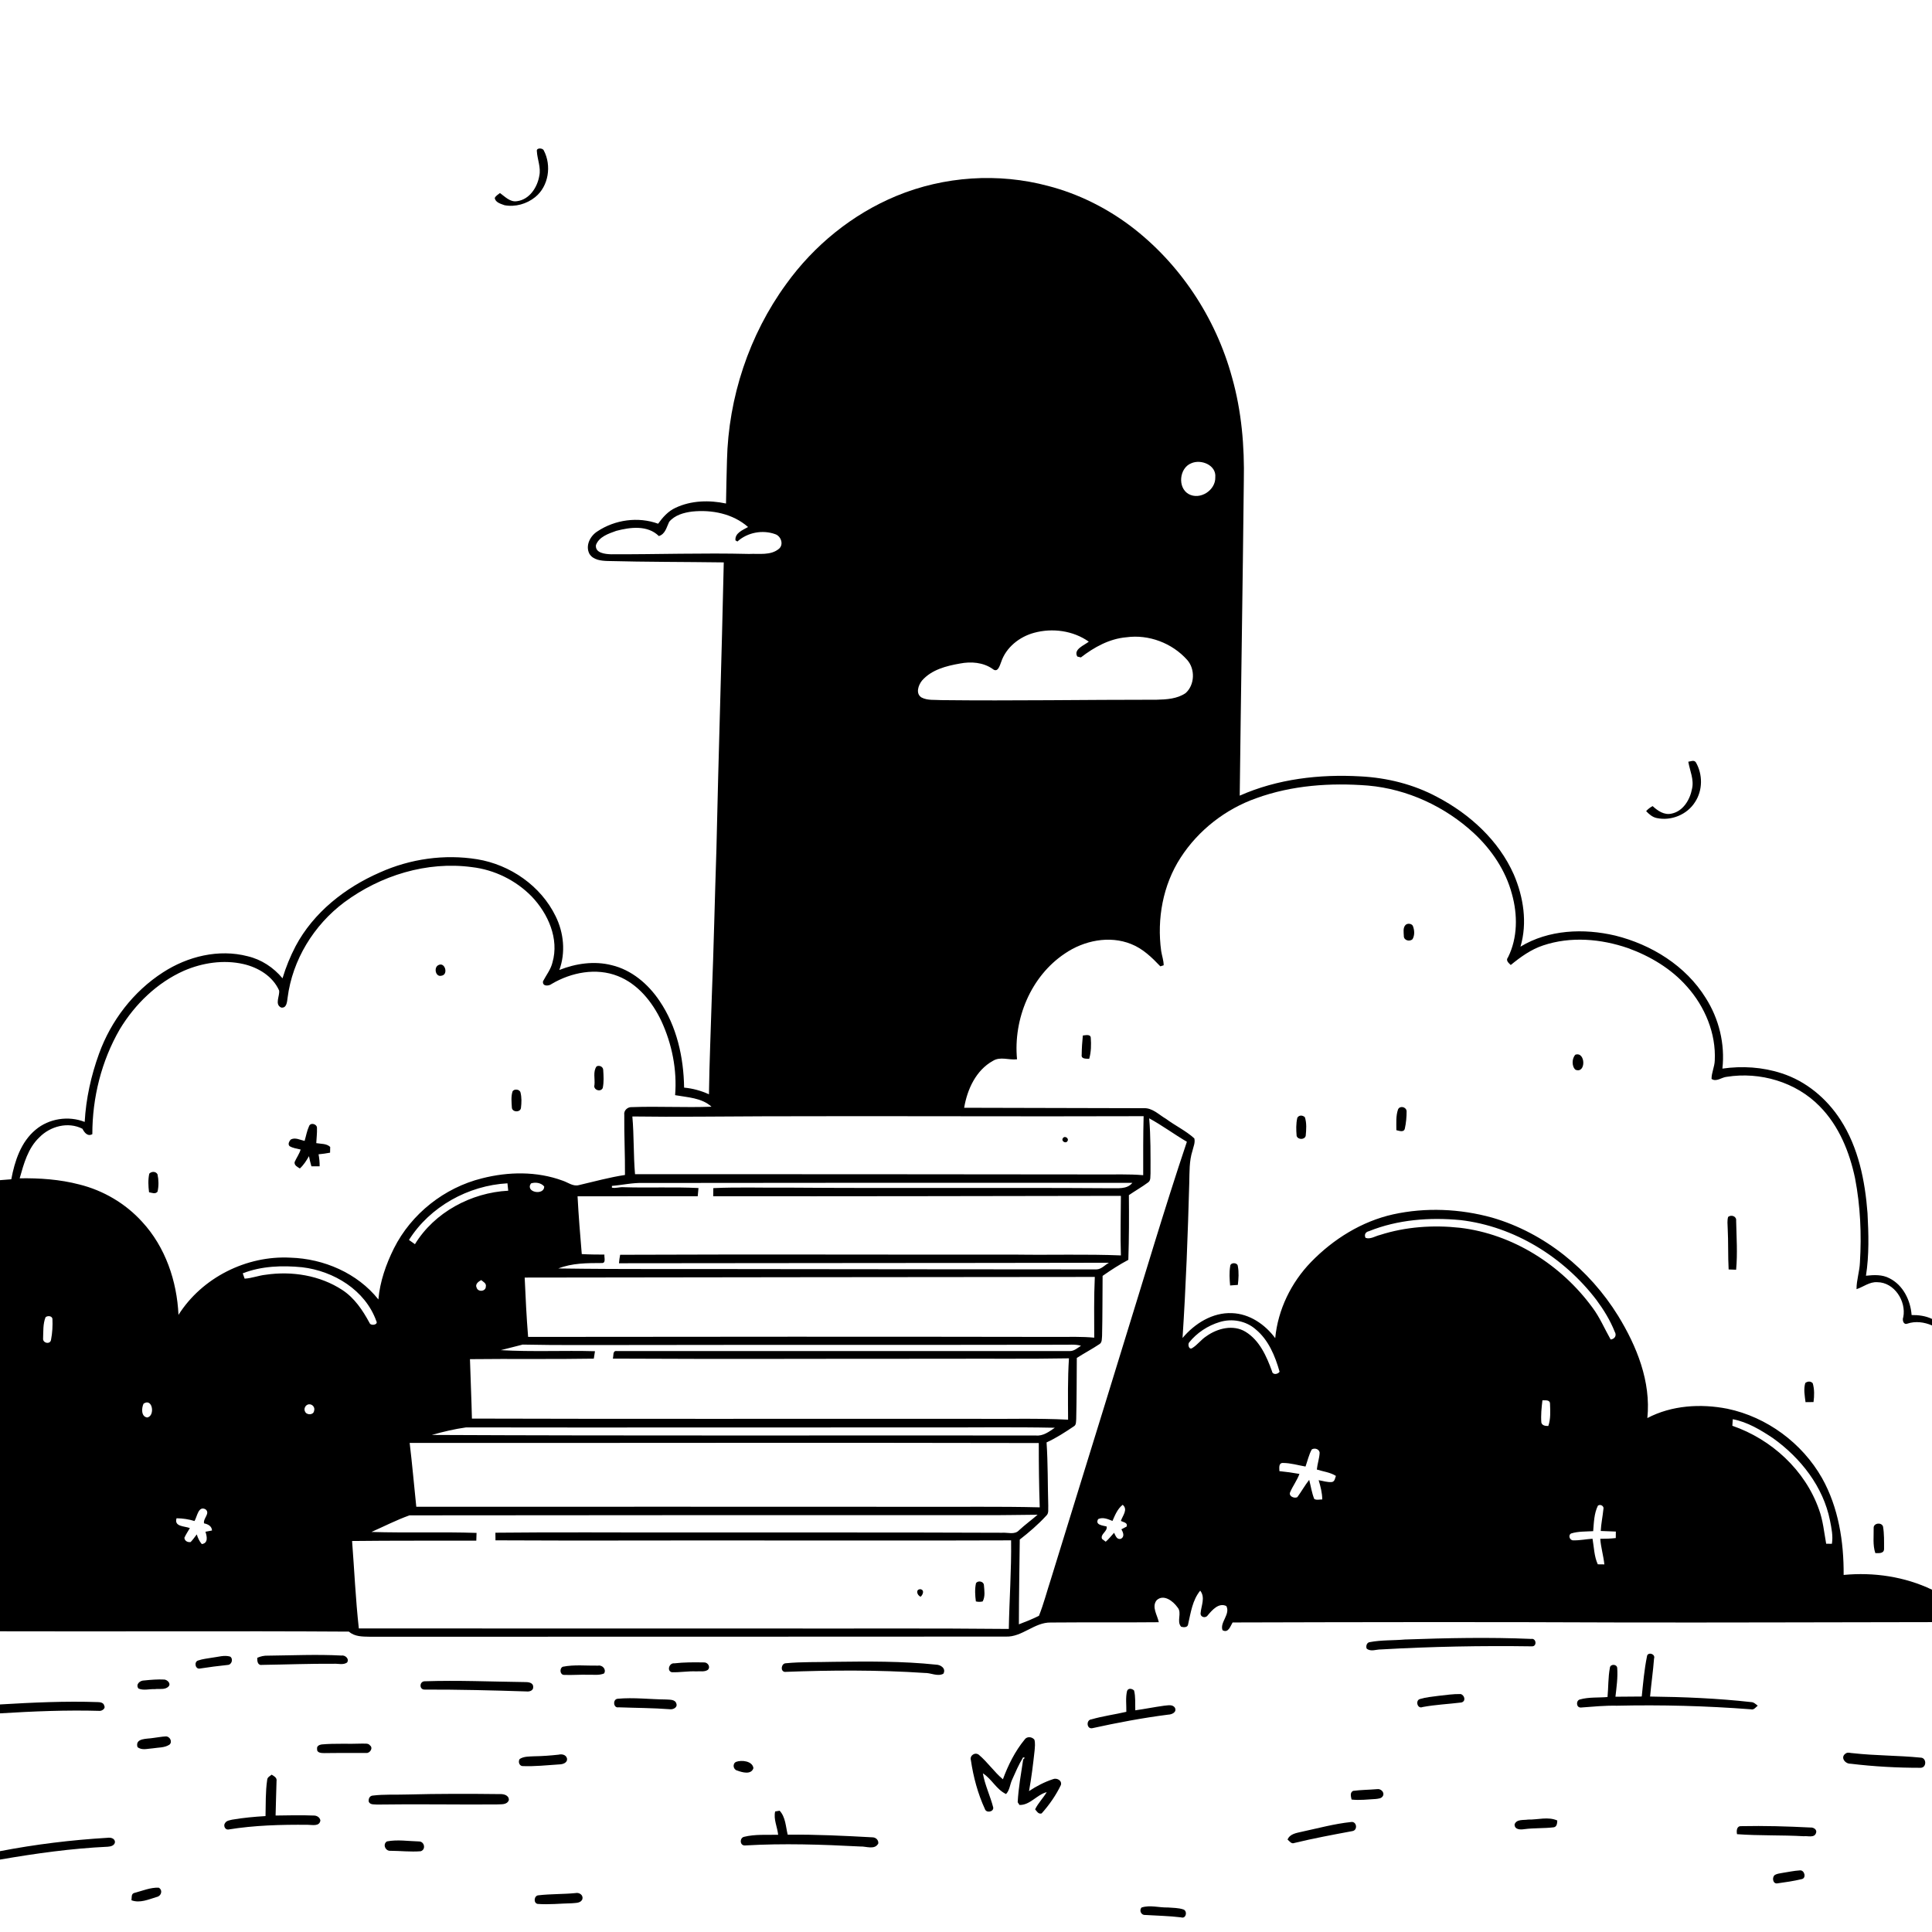 <svg xmlns="http://www.w3.org/2000/svg" viewBox="0 0 1024 1024" version="1.1">
<g id="Parent-Group"><g id="Group-rgba(0,0,0,0)" fill="rgba(0,0,0,0)">
<path fill="rgba(0,0,0,0)" opacity="1.00" d=" M 0.00 0.00 L 1024.00 0.00 L 1024.00 699.06 C 1020.63 697.44 1016.88 696.95 1013.19 697.00 C 1012.62 689.20 1008.69 681.14 1001.47 677.52 C 997.64 675.46 993.17 675.71 989.00 676.16 C 990.72 665.20 990.40 654.03 989.82 642.99 C 988.52 625.81 985.00 608.21 975.51 593.55 C 968.18 582.19 957.21 573.00 944.25 568.85 C 934.19 565.56 923.36 564.89 912.91 566.38 C 914.36 553.33 911.10 539.96 904.05 528.92 C 893.50 511.88 875.31 500.64 856.12 495.88 C 839.44 491.95 820.83 492.69 805.88 501.75 C 809.63 489.13 807.47 475.44 802.36 463.52 C 794.35 445.42 778.98 431.45 761.66 422.38 C 749.21 415.70 735.21 412.23 721.14 411.50 C 699.43 410.25 677.10 412.83 657.08 421.71 C 657.73 366.15 658.67 310.59 659.25 255.03 C 659.65 236.54 658.06 217.89 653.01 200.05 C 644.38 168.42 625.35 139.57 599.17 119.77 C 586.18 110.02 571.35 102.67 555.62 98.58 C 529.16 91.47 500.41 93.38 475.10 103.85 C 451.74 113.53 431.43 130.08 416.69 150.56 C 397.03 177.54 386.08 210.67 385.31 244.02 C 385.05 251.63 384.97 259.25 384.80 266.87 C 375.96 265.00 366.33 265.22 358.06 269.14 C 354.16 270.90 351.27 274.17 348.82 277.58 C 338.26 273.73 325.95 275.43 316.64 281.64 C 312.81 284.04 310.15 289.19 312.39 293.52 C 314.37 296.80 318.53 297.22 322.00 297.34 C 342.53 297.87 363.07 297.80 383.61 298.08 C 382.51 348.75 380.83 399.39 379.72 450.06 C 378.85 476.11 378.31 502.17 377.27 528.22 C 376.78 545.48 375.98 562.73 375.76 580.00 C 371.59 578.09 367.15 576.88 362.59 576.46 C 362.35 560.39 358.70 543.93 349.56 530.50 C 343.58 521.57 334.78 514.06 324.15 511.55 C 314.94 509.22 305.19 510.65 296.46 514.11 C 299.86 504.88 298.83 494.37 294.49 485.62 C 286.69 469.56 270.44 458.30 252.95 455.43 C 235.55 452.61 217.40 455.20 201.34 462.42 C 182.95 470.44 166.17 483.59 156.65 501.54 C 153.82 506.97 151.50 512.66 149.74 518.52 C 144.97 512.78 138.53 508.53 131.23 506.82 C 115.92 502.85 99.47 506.90 86.40 515.37 C 70.70 525.47 58.79 541.03 52.47 558.54 C 48.27 570.13 45.57 582.32 44.89 594.64 C 36.28 591.24 25.95 592.82 18.86 598.80 C 11.05 605.30 7.80 615.40 5.98 625.04 C 3.98 625.20 1.99 625.36 0.00 625.51 L 0.00 0.00 M 284.54 80.07 C 284.76 84.44 286.79 88.71 285.85 93.14 C 284.83 99.26 280.68 105.74 274.08 106.62 C 270.42 107.28 267.69 104.24 264.99 102.31 C 264.02 103.14 262.73 103.74 262.22 104.99 C 262.66 107.37 265.47 108.04 267.42 108.77 C 273.07 109.84 279.21 108.09 283.65 104.48 C 290.82 98.71 292.43 87.72 288.22 79.74 C 287.71 78.39 284.25 78.20 284.54 80.07 M 894.83 403.73 C 895.64 408.50 897.97 413.20 896.80 418.12 C 895.74 423.85 892.07 430.00 885.97 431.23 C 882.11 432.15 878.60 429.74 875.93 427.25 C 874.62 427.94 873.46 428.81 872.49 429.92 C 874.02 431.52 875.76 433.07 878.01 433.56 C 885.68 435.26 894.20 431.81 898.40 425.12 C 902.52 418.91 902.54 410.47 898.85 404.06 C 897.85 402.61 896.16 403.59 894.83 403.73 Z" />
<path fill="rgba(0,0,0,0)" opacity="1.00" d=" M 631.40 245.54 C 636.59 243.21 644.77 246.53 644.13 252.98 C 644.36 259.83 636.05 265.24 629.97 261.84 C 623.99 258.40 625.07 248.00 631.40 245.54 Z" />
<path fill="rgba(0,0,0,0)" opacity="1.00" d=" M 354.67 276.58 C 357.66 273.00 362.45 271.68 366.90 271.13 C 377.29 270.05 388.48 272.27 396.49 279.33 C 393.74 280.91 389.41 282.50 389.81 286.40 L 390.84 287.01 C 396.16 282.20 404.12 280.69 410.85 283.11 C 413.94 284.10 415.54 288.61 412.86 290.87 C 408.46 294.56 402.29 293.32 397.02 293.60 C 372.66 293.00 348.30 293.85 323.94 293.78 C 320.83 293.68 315.36 293.20 315.86 288.90 C 317.49 284.49 322.55 282.82 326.61 281.37 C 334.01 279.41 343.22 278.21 349.21 284.12 C 352.64 283.08 353.30 279.40 354.67 276.58 Z" />
<path fill="rgba(0,0,0,0)" opacity="1.00" d=" M 548.08 335.40 C 557.79 332.74 568.82 334.23 577.09 340.10 C 574.69 342.01 568.77 344.16 571.00 347.98 C 571.48 348.10 572.42 348.33 572.89 348.45 C 579.90 343.03 587.99 338.54 596.98 337.77 C 608.86 336.13 621.30 340.85 629.24 349.78 C 633.55 354.63 633.27 363.00 628.41 367.35 C 623.95 370.42 618.28 370.74 613.04 370.87 C 575.01 370.85 536.99 371.51 498.97 371.08 C 495.48 370.82 491.69 371.37 488.48 369.71 C 485.13 367.70 486.72 363.14 488.69 360.71 C 493.71 354.96 501.55 352.94 508.78 351.69 C 514.67 350.54 521.09 351.03 526.12 354.55 C 528.86 356.82 529.87 352.83 530.62 350.91 C 533.21 343.12 540.31 337.51 548.08 335.40 Z" />
<path fill="rgba(0,0,0,0)" opacity="1.00" d=" M 665.95 423.03 C 684.81 416.19 705.24 414.80 725.12 416.37 C 745.98 418.22 765.97 427.50 781.29 441.70 C 790.61 450.40 798.06 461.42 801.35 473.83 C 804.42 484.78 804.44 497.02 799.30 507.37 C 797.90 509.06 799.55 510.33 800.73 511.47 C 805.92 507.23 811.46 503.20 817.90 501.09 C 832.45 496.20 848.49 497.57 862.84 502.51 C 874.63 506.78 885.78 513.41 894.12 522.89 C 903.62 533.50 909.58 547.70 908.86 562.07 C 908.77 565.41 907.14 568.50 907.15 571.84 C 909.72 573.63 912.49 570.96 915.21 570.74 C 932.83 567.91 951.97 573.50 964.51 586.41 C 974.67 596.70 980.30 610.60 983.23 624.56 C 986.04 639.20 986.71 654.22 985.80 669.09 C 985.63 673.88 983.96 678.48 984.00 683.29 C 987.68 682.07 990.93 679.30 995.02 679.59 C 1004.04 679.64 1010.41 689.65 1008.79 698.05 C 1008.15 699.51 1008.77 702.36 1010.93 701.56 C 1015.27 700.10 1019.85 700.74 1024.00 702.50 L 1024.00 842.57 C 1009.53 835.64 993.09 833.22 977.17 834.75 C 977.29 817.12 974.43 798.96 965.72 783.42 C 955.16 764.84 936.47 751.02 915.53 746.66 C 901.38 743.89 886.06 744.82 873.13 751.60 C 875.11 732.29 867.54 713.55 857.63 697.40 C 842.49 672.91 818.65 653.42 790.84 645.36 C 773.82 640.66 755.65 639.85 738.37 643.64 C 721.73 647.36 706.70 656.73 694.89 668.89 C 684.34 679.77 677.33 694.11 675.89 709.25 C 670.51 701.96 662.25 696.30 652.98 695.99 C 642.67 695.53 633.20 701.50 626.77 709.16 C 628.57 681.75 629.58 654.28 630.34 626.82 C 630.49 621.18 630.27 615.41 632.02 609.97 C 632.51 607.81 633.60 605.59 633.01 603.36 C 628.50 599.28 622.89 596.64 618.02 593.02 C 614.22 590.84 610.77 587.05 606.05 587.37 C 574.38 587.28 542.70 587.20 511.02 587.14 C 512.66 577.40 517.27 567.25 526.25 562.29 C 530.19 559.80 534.78 562.00 539.05 561.44 C 537.01 540.13 546.35 517.43 564.39 505.40 C 574.44 498.51 587.97 495.70 599.51 500.35 C 605.69 502.78 610.52 507.46 615.01 512.18 C 615.45 512.04 616.33 511.76 616.77 511.62 C 616.76 509.04 615.85 506.59 615.45 504.07 C 613.13 487.07 616.34 469.08 625.75 454.58 C 635.15 440.01 649.60 428.77 665.95 423.03 M 744.98 490.24 C 743.51 491.72 743.99 494.15 744.06 496.05 C 743.97 498.42 747.12 499.28 748.68 497.77 C 749.86 495.73 749.72 493.22 748.97 491.08 C 748.57 489.49 746.02 489.17 744.98 490.24 M 573.93 548.83 C 573.58 552.20 573.36 555.59 573.32 558.98 C 572.93 561.43 575.75 561.08 577.30 561.19 C 578.34 557.57 578.40 553.73 578.13 550.00 C 577.94 547.95 575.23 548.76 573.93 548.83 M 835.00 559.00 C 833.08 560.91 832.98 565.24 835.04 566.99 C 840.72 569.24 840.43 557.24 835.00 559.00 M 740.99 588.01 C 739.77 591.52 740.12 595.36 740.10 599.02 C 741.55 599.32 744.07 600.40 744.59 598.18 C 745.26 595.18 745.54 592.05 745.53 588.98 C 745.39 586.64 741.95 585.86 740.99 588.01 M 687.60 592.47 C 686.88 595.59 686.97 598.86 687.24 602.04 C 687.90 604.20 691.61 604.19 692.06 601.94 C 692.36 598.71 692.63 595.29 691.62 592.16 C 690.44 591.00 688.45 590.90 687.60 592.47 M 915.93 645.00 C 915.39 646.95 915.64 649.00 915.71 651.00 C 916.10 658.27 915.82 665.56 916.21 672.84 C 917.52 672.89 918.85 672.94 920.18 672.98 C 920.98 664.37 920.38 655.66 920.19 647.02 C 920.50 644.64 917.59 643.63 915.93 645.00 M 652.04 671.03 C 651.47 674.43 651.69 677.90 651.98 681.32 C 653.34 681.26 654.71 681.16 656.08 681.03 C 656.47 677.74 656.70 674.37 656.08 671.10 C 655.94 669.06 652.18 668.96 652.04 671.03 M 956.84 733.02 C 955.84 736.32 956.56 739.82 956.97 743.17 C 958.37 743.17 959.78 743.15 961.20 743.12 C 961.65 739.81 961.72 736.37 960.79 733.15 C 959.69 731.92 958.03 732.07 956.84 733.02 M 993.08 809.89 C 993.17 814.30 992.52 818.90 993.96 823.17 C 995.73 823.19 998.54 823.55 998.59 820.97 C 998.58 817.00 998.71 812.98 998.04 809.06 C 997.18 806.65 992.92 807.25 993.08 809.89 Z" />
<path fill="rgba(0,0,0,0)" opacity="1.00" d=" M 182.46 478.24 C 201.66 464.01 226.23 456.37 250.12 459.59 C 262.07 460.98 273.44 466.57 281.84 475.18 C 290.48 484.24 296.45 497.55 292.82 510.11 C 291.95 513.81 289.53 516.80 287.81 520.10 C 287.37 522.95 290.90 522.71 292.44 521.48 C 302.81 515.36 316.00 512.79 327.46 517.33 C 338.11 521.52 345.70 530.99 350.50 541.08 C 356.16 553.30 358.92 567.00 357.82 580.46 C 364.40 581.64 371.92 581.83 377.12 586.58 C 363.13 587.12 349.05 586.28 335.03 586.80 C 332.70 586.59 330.50 588.52 330.88 590.94 C 330.77 601.55 331.33 612.15 331.25 622.76 C 323.05 624.00 315.04 626.22 306.96 628.10 C 303.78 629.04 301.03 626.68 298.15 625.75 C 284.52 620.74 269.38 620.98 255.44 624.55 C 235.53 629.49 217.98 643.33 208.77 661.70 C 204.57 670.16 201.37 679.27 200.55 688.74 C 189.44 674.76 171.58 667.12 153.94 666.59 C 130.67 665.35 107.08 677.15 94.60 696.91 C 93.78 679.01 87.66 660.93 75.37 647.63 C 66.54 637.87 54.74 630.93 41.98 627.78 C 31.69 625.10 21.02 624.36 10.43 624.53 C 12.61 616.81 14.82 608.54 20.84 602.84 C 26.61 596.91 36.09 594.37 43.69 598.27 C 44.74 600.30 46.42 602.52 48.94 601.13 C 48.92 581.76 53.79 562.28 63.51 545.49 C 71.54 532.23 83.22 520.87 97.47 514.52 C 107.30 510.27 118.46 508.58 128.98 510.96 C 136.83 512.75 144.57 517.40 147.94 524.99 C 148.36 527.93 145.44 532.32 149.01 534.02 C 152.02 534.48 152.13 530.90 152.43 528.84 C 154.98 508.76 166.33 490.32 182.46 478.24 M 232.42 511.50 C 229.74 512.68 230.82 518.04 234.02 517.14 C 237.77 516.61 235.90 509.73 232.42 511.50 M 316.20 565.21 C 314.19 567.95 315.43 571.81 315.08 575.02 C 314.25 577.65 318.41 579.09 319.47 576.64 C 320.14 573.49 319.91 570.21 319.71 567.03 C 319.63 565.35 317.63 564.44 316.20 565.21 M 271.63 578.54 C 270.81 581.23 271.12 584.14 271.29 586.91 C 271.29 589.55 275.81 589.81 276.12 587.20 C 276.45 584.50 276.54 581.70 275.88 579.06 C 275.50 577.29 272.41 576.92 271.63 578.54 M 163.77 596.99 C 162.65 599.44 162.22 602.14 161.44 604.71 C 159.05 604.20 156.42 602.66 154.05 604.01 C 153.31 604.94 152.41 606.41 153.49 607.48 C 155.25 608.54 157.36 608.80 159.34 609.27 C 158.65 611.67 157.11 613.67 156.14 615.95 C 155.93 617.76 157.69 618.49 158.93 619.31 C 160.96 617.46 162.43 615.14 163.76 612.78 C 164.10 614.59 164.53 616.40 165.06 618.18 C 166.51 618.19 167.96 618.18 169.41 618.16 C 169.46 616.01 169.22 613.89 168.84 611.80 C 170.89 611.60 172.93 611.34 174.95 610.94 C 174.97 610.18 175.00 608.66 175.01 607.90 C 173.08 606.02 170.09 606.34 167.63 605.88 C 167.75 603.23 168.10 600.60 168.00 597.97 C 168.19 595.72 164.50 594.70 163.77 596.99 M 79.12 622.06 C 78.42 625.30 78.59 628.66 79.00 631.93 C 80.53 632.17 82.30 633.08 83.50 631.61 C 84.18 628.61 84.13 625.40 83.48 622.41 C 82.59 620.75 80.33 620.79 79.12 622.06 Z" />
<path fill="rgba(0,0,0,0)" opacity="1.00" d=" M 335.16 591.75 C 358.45 592.10 381.75 591.71 405.04 591.66 C 472.08 591.43 539.11 591.85 606.14 591.60 C 605.85 602.02 605.93 612.45 605.92 622.88 C 598.29 622.21 590.62 622.56 582.98 622.48 C 500.84 622.33 418.71 622.38 336.58 622.34 C 335.70 612.17 336.07 601.92 335.16 591.75 M 563.38 603.23 C 562.26 604.68 564.74 606.37 565.74 604.87 C 566.83 603.42 564.36 601.71 563.38 603.23 Z" />
<path fill="rgba(0,0,0,0)" opacity="1.00" d=" M 609.09 592.73 C 615.99 596.49 622.30 601.19 629.07 605.16 C 616.96 641.25 606.23 677.78 594.92 714.12 C 582.37 755.09 569.59 795.99 557.01 836.95 C 554.89 843.43 553.19 850.06 550.67 856.41 C 547.22 858.13 543.64 859.57 540.03 860.93 C 540.03 845.95 540.35 830.97 540.49 816.00 C 545.44 812.14 550.24 808.03 554.49 803.40 C 556.08 802.04 555.45 799.83 555.60 798.03 C 555.27 786.86 555.45 775.66 554.70 764.51 C 559.77 762.20 564.46 759.14 569.08 756.04 C 570.55 755.27 570.27 753.44 570.42 752.08 C 570.66 741.30 570.67 730.52 570.73 719.74 C 574.64 717.22 578.78 715.06 582.65 712.47 C 584.25 711.57 583.94 709.52 584.12 707.99 C 584.37 697.41 584.30 686.83 584.40 676.25 C 588.79 673.17 593.30 670.25 598.04 667.74 C 598.43 656.31 598.43 644.88 598.33 633.45 C 601.74 631.10 605.35 629.07 608.67 626.60 C 610.05 625.49 609.62 623.50 609.80 621.97 C 609.81 612.22 609.91 602.45 609.09 592.73 Z" />
<path fill="rgba(0,0,0,0)" opacity="1.00" d=" M 216.76 657.20 C 227.90 639.50 248.20 628.33 268.96 627.18 C 269.11 628.48 269.25 629.78 269.37 631.10 C 249.76 632.11 230.26 642.53 219.93 659.45 C 218.85 658.72 217.80 657.96 216.76 657.20 Z" />
<path fill="rgba(0,0,0,0)" opacity="1.00" d=" M 281.41 627.25 C 283.73 626.43 286.86 626.88 288.45 628.88 C 288.49 633.81 278.21 632.02 281.41 627.25 Z" />
<path fill="rgba(0,0,0,0)" opacity="1.00" d=" M 324.33 628.55 C 329.88 628.10 335.38 626.79 340.99 627.00 C 427.39 626.90 513.80 626.84 600.19 626.93 C 597.21 630.60 592.18 629.62 588.05 629.78 C 531.36 629.39 474.67 629.90 417.98 629.47 C 404.68 629.62 391.36 629.10 378.07 629.73 C 378.04 631.15 378.02 632.59 378.01 634.03 C 450.04 634.11 522.06 633.94 594.10 633.83 C 594.07 644.35 593.74 654.88 594.10 665.40 C 575.76 664.65 557.39 665.24 539.03 664.98 C 468.92 665.03 398.80 664.77 328.69 665.06 C 328.40 666.54 328.20 668.03 328.08 669.55 C 414.64 669.39 501.20 669.47 587.76 669.28 C 585.58 670.47 583.74 672.79 581.10 672.81 C 522.40 672.73 463.70 672.77 405.00 672.65 C 368.64 672.52 332.28 672.84 295.93 672.31 C 303.28 669.42 311.16 669.46 318.92 669.43 C 321.37 669.57 320.13 666.40 320.36 664.96 C 316.35 664.93 312.35 664.93 308.35 664.69 C 307.49 654.49 306.65 644.28 306.12 634.06 C 327.35 634.08 348.58 634.07 369.81 634.03 C 369.94 632.57 370.07 631.12 370.21 629.68 C 357.01 629.02 343.77 629.67 330.56 629.25 C 328.47 629.05 326.37 629.95 324.32 629.48 C 324.33 629.25 324.33 628.78 324.33 628.55 Z" />
<path fill="rgba(0,0,0,0)" opacity="1.00" d=" M 725.54 652.57 C 740.87 646.38 757.81 645.12 774.15 646.68 C 802.65 650.03 828.86 666.33 846.14 688.99 C 850.00 694.20 853.44 699.80 855.84 705.84 C 857.01 707.84 855.88 709.68 853.69 709.98 C 850.46 704.33 847.96 698.25 844.02 693.02 C 827.48 670.42 801.84 654.09 773.83 650.75 C 759.63 649.19 745.02 650.18 731.39 654.57 C 728.91 655.14 726.33 657.00 723.77 656.09 C 722.93 654.41 723.77 652.95 725.54 652.57 Z" />
<path fill="rgba(0,0,0,0)" opacity="1.00" d=" M 128.66 674.89 C 138.57 671.00 149.64 670.63 160.14 671.67 C 176.87 673.64 193.59 683.78 199.45 700.17 C 200.66 702.19 196.52 702.95 195.86 701.17 C 192.26 694.47 187.87 687.91 181.38 683.68 C 169.55 675.96 154.74 673.60 140.89 675.63 C 137.09 676.02 133.49 677.51 129.66 677.71 C 129.41 677.01 128.91 675.59 128.66 674.89 Z" />
<path fill="rgba(0,0,0,0)" opacity="1.00" d=" M 278.09 677.14 C 378.82 677.03 479.54 676.83 580.27 676.80 C 579.78 687.52 579.94 698.26 579.97 708.99 C 573.32 708.36 566.63 708.60 559.96 708.59 C 466.61 708.42 373.26 708.48 279.91 708.59 C 279.06 698.13 278.56 687.63 278.09 677.14 Z" />
<path fill="rgba(0,0,0,0)" opacity="1.00" d=" M 252.62 682.49 C 251.68 680.62 253.64 679.22 255.05 678.47 C 256.05 679.34 257.90 680.19 257.50 681.86 C 257.54 684.54 253.39 684.99 252.62 682.49 Z" />
<path fill="rgba(0,0,0,0)" opacity="1.00" d=" M 24.13 698.19 C 25.13 697.23 27.52 697.36 27.79 698.98 C 27.95 702.66 27.77 706.41 27.06 710.04 C 26.73 712.78 22.56 711.96 22.84 709.39 C 22.99 705.67 22.74 701.69 24.13 698.19 Z" />
<path fill="rgba(0,0,0,0)" opacity="1.00" d=" M 646.51 700.69 C 652.97 698.70 660.39 700.07 665.50 704.55 C 672.35 710.18 675.85 718.74 678.21 727.05 C 677.28 728.47 674.50 728.89 674.18 726.76 C 671.30 718.86 667.62 710.42 660.14 705.86 C 653.65 701.90 645.27 704.02 639.43 708.20 C 636.63 709.98 634.69 712.84 631.86 714.54 C 630.11 715.59 629.43 712.50 630.27 711.52 C 634.40 706.38 640.20 702.58 646.51 700.69 Z" />
<path fill="rgba(0,0,0,0)" opacity="1.00" d=" M 265.42 715.61 C 269.30 714.69 273.15 713.60 277.02 712.66 C 296.34 713.08 315.69 712.83 335.02 712.88 C 411.02 712.74 487.03 712.89 563.03 712.74 C 566.33 712.84 569.73 712.33 572.96 713.27 C 571.12 714.45 569.33 716.12 567.00 716.10 C 486.97 716.17 406.93 716.03 326.90 716.09 C 324.54 715.75 325.33 718.69 324.81 720.09 C 383.54 720.42 442.27 720.11 501.00 720.17 C 522.86 720.04 544.72 720.34 566.57 719.94 C 565.87 730.76 566.05 741.62 566.11 752.46 C 549.42 751.59 532.69 752.21 515.99 752.00 C 427.37 751.92 338.74 752.16 250.13 751.88 C 249.89 741.37 249.39 730.88 249.09 720.38 C 270.97 720.12 292.85 720.49 314.73 720.11 C 314.93 718.79 315.14 717.48 315.35 716.17 C 298.72 715.70 282.04 716.58 265.42 715.61 Z" />
<path fill="rgba(0,0,0,0)" opacity="1.00" d=" M 817.52 742.19 C 818.98 742.26 821.54 741.78 821.54 744.02 C 821.67 747.94 821.96 752.03 820.63 755.80 C 819.18 755.81 817.45 755.67 816.95 754.03 C 816.63 750.08 817.05 746.11 817.52 742.19 Z" />
<path fill="rgba(0,0,0,0)" opacity="1.00" d=" M 76.09 743.97 C 80.91 740.71 82.32 750.53 78.03 751.30 C 74.71 750.86 75.00 746.24 76.09 743.97 Z" />
<path fill="rgba(0,0,0,0)" opacity="1.00" d=" M 163.59 744.32 C 165.56 744.06 167.15 745.97 166.45 747.87 C 166.11 750.08 162.55 750.13 161.70 748.20 C 160.84 746.67 161.88 744.61 163.59 744.32 Z" />
<path fill="rgba(0,0,0,0)" opacity="1.00" d=" M 918.41 752.21 C 926.19 753.68 933.19 757.90 939.71 762.25 C 954.37 772.73 966.37 787.96 969.94 805.93 C 970.72 809.97 971.64 814.10 970.94 818.24 C 970.18 818.23 968.67 818.22 967.91 818.22 C 966.80 812.11 966.24 805.86 964.08 800.01 C 956.72 779.16 938.92 762.84 918.18 755.69 C 918.23 754.52 918.31 753.36 918.41 752.21 Z" />
<path fill="rgba(0,0,0,0)" opacity="1.00" d=" M 492.01 756.56 C 514.37 756.65 536.73 756.27 559.08 756.74 C 556.09 758.80 552.83 761.26 548.99 760.84 C 442.27 760.74 335.55 761.05 228.84 760.55 C 234.82 758.86 240.90 757.41 247.05 756.55 C 328.70 756.70 410.36 756.50 492.01 756.56 Z" />
<path fill="rgba(0,0,0,0)" opacity="1.00" d=" M 217.13 764.79 C 328.28 764.84 439.43 764.58 550.58 764.84 C 550.57 776.20 550.69 787.57 551.08 798.92 C 529.40 798.38 507.72 798.75 486.04 798.63 C 397.57 798.57 309.11 798.60 220.64 798.62 C 219.45 787.34 218.50 776.05 217.13 764.79 Z" />
<path fill="rgba(0,0,0,0)" opacity="1.00" d=" M 695.27 768.22 C 696.82 767.31 699.14 767.97 699.44 769.91 C 699.31 772.94 698.24 775.85 697.95 778.88 C 701.33 779.96 705.00 780.33 708.06 782.26 C 707.58 783.43 707.53 785.17 705.98 785.50 C 703.58 785.75 701.24 784.90 698.91 784.54 C 699.91 787.86 700.80 791.24 700.82 794.74 C 699.41 794.70 697.85 795.23 696.58 794.48 C 695.26 791.23 694.78 787.72 693.90 784.35 C 691.60 787.27 689.79 790.53 687.61 793.53 C 686.01 794.35 682.94 793.08 683.78 790.95 C 685.21 787.59 687.47 784.65 688.73 781.21 C 685.21 780.58 681.67 780.08 678.11 779.73 C 678.09 778.11 677.55 775.30 680.05 775.40 C 684.08 775.41 688.00 776.61 691.95 777.30 C 693.03 774.27 693.71 771.06 695.27 768.22 Z" />
<path fill="rgba(0,0,0,0)" opacity="1.00" d=" M 589.63 806.13 C 591.00 803.03 592.29 799.72 595.05 797.57 C 598.02 800.08 594.99 803.33 594.09 806.13 C 595.41 806.85 597.84 806.96 597.15 809.10 C 596.23 809.62 595.30 810.11 594.35 810.58 C 595.32 812.19 596.24 814.52 594.02 815.63 C 591.84 816.13 591.26 813.83 590.48 812.41 C 589.00 813.98 587.71 815.74 586.05 817.14 C 585.56 816.77 584.59 816.03 584.10 815.66 C 583.02 813.05 587.11 811.79 586.54 809.07 C 584.57 808.52 580.24 808.32 582.05 805.15 C 584.58 803.96 587.26 805.17 589.63 806.13 Z" />
<path fill="rgba(0,0,0,0)" opacity="1.00" d=" M 846.92 798.04 C 848.22 797.02 850.36 798.25 849.83 799.94 C 849.45 803.79 848.62 807.58 848.43 811.45 C 851.09 811.52 853.76 811.62 856.43 811.76 C 856.42 812.62 856.40 814.34 856.39 815.20 C 853.66 815.52 850.91 815.59 848.17 815.59 C 848.50 820.18 849.88 824.59 850.34 829.16 C 849.47 829.15 847.73 829.13 846.86 829.12 C 844.91 824.89 844.87 820.08 844.07 815.56 C 840.70 815.77 837.37 816.49 833.99 816.41 C 832.03 816.58 830.95 813.76 832.72 812.77 C 836.49 811.60 840.52 811.78 844.42 811.55 C 844.80 807.00 844.87 802.21 846.92 798.04 Z" />
<path fill="rgba(0,0,0,0)" opacity="1.00" d=" M 103.09 806.18 C 104.49 803.91 105.11 797.93 108.93 799.96 C 111.62 802.12 107.53 804.78 108.15 807.41 C 110.20 807.84 112.23 808.81 112.38 811.19 C 111.22 811.41 110.05 811.63 108.89 811.86 C 109.68 814.25 110.50 817.93 106.95 818.39 C 105.67 816.90 104.86 815.13 104.29 813.27 C 103.23 814.63 102.26 816.06 101.05 817.31 C 99.49 817.58 97.84 816.75 97.73 815.04 C 98.54 813.24 99.65 811.61 100.64 809.92 C 97.86 808.81 92.14 809.27 93.58 804.71 C 96.80 804.76 100.01 805.20 103.09 806.18 Z" />
<path fill="rgba(0,0,0,0)" opacity="1.00" d=" M 522.00 803.07 C 531.32 803.12 540.64 802.90 549.96 802.84 C 546.72 805.65 543.24 808.16 540.10 811.09 C 537.75 813.63 534.04 812.13 531.04 812.39 C 474.69 812.16 418.33 812.29 361.98 812.23 C 328.84 812.32 295.70 812.00 262.57 812.37 C 262.58 813.38 262.61 815.40 262.62 816.41 C 312.73 816.70 362.84 816.35 412.96 816.49 C 453.94 816.48 494.92 816.56 535.90 816.42 C 536.12 832.08 534.97 847.71 534.69 863.37 C 492.80 862.94 450.91 863.25 409.02 863.14 C 336.07 863.09 263.13 863.20 190.19 863.10 C 188.47 847.70 187.81 832.21 186.61 816.76 C 208.56 816.50 230.51 816.64 252.45 816.57 C 252.49 815.55 252.55 813.50 252.58 812.47 C 234.03 811.85 215.44 812.54 196.88 811.97 C 203.57 809.00 210.14 805.63 217.02 803.17 C 318.68 803.02 420.34 803.07 522.00 803.07 M 517.29 839.15 C 516.60 842.31 516.82 845.58 517.23 848.78 C 518.44 849.08 519.64 849.08 520.84 848.79 C 522.28 846.14 521.72 842.94 521.49 840.08 C 521.35 838.13 518.30 837.52 517.29 839.15 M 487.94 846.30 C 489.15 845.27 490.17 842.73 487.84 842.31 C 485.12 842.34 486.04 845.58 487.94 846.30 Z" />
<path fill="rgba(0,0,0,0)" opacity="1.00" d=" M 629.75 860.78 C 631.13 854.66 632.03 848.11 636.13 843.08 C 638.98 846.68 636.64 851.06 636.34 855.05 C 636.19 857.24 639.05 857.84 640.13 856.15 C 642.49 853.34 645.97 849.30 649.98 851.23 C 652.27 855.60 646.38 859.94 647.97 864.05 C 651.06 865.74 652.09 861.93 653.30 859.94 C 720.86 859.75 788.44 859.63 856.00 859.93 C 912.00 860.06 968.00 859.81 1024.00 859.76 L 1024.00 1024.00 L 0.00 1024.00 L 0.00 985.62 C 18.90 982.36 37.95 979.69 57.13 978.80 C 58.72 978.72 60.91 978.13 60.94 976.17 C 60.69 974.27 58.58 973.83 57.01 974.07 C 37.88 975.21 18.81 977.53 0.00 981.16 L 0.00 908.11 C 17.61 907.03 35.27 906.29 52.91 906.80 C 54.17 906.78 56.11 905.48 55.24 904.02 C 54.94 902.50 53.25 902.17 51.97 902.15 C 34.64 901.54 17.30 902.37 0.00 903.39 L 0.00 864.62 C 61.65 864.81 123.30 864.40 184.94 864.79 C 187.98 867.51 192.15 867.42 195.98 867.50 C 308.33 867.49 420.68 867.50 533.04 867.42 C 541.72 867.81 548.26 859.79 556.93 859.97 C 576.01 859.80 595.10 860.00 614.19 859.81 C 613.46 856.08 610.24 851.67 613.05 848.16 C 616.73 844.70 621.81 848.64 624.08 851.90 C 626.71 854.82 623.40 859.30 626.03 862.21 C 627.39 862.60 629.60 862.70 629.75 860.78 M 744.60 868.97 C 738.46 869.52 732.20 869.19 726.14 870.34 C 724.46 870.47 723.85 872.34 724.34 873.76 C 726.49 875.63 729.42 874.17 731.94 874.24 C 758.58 872.71 785.28 872.20 811.95 872.59 C 814.75 872.68 814.28 868.17 811.58 868.66 C 789.27 867.70 766.91 868.18 744.60 868.97 M 136.35 878.68 C 136.29 880.57 136.57 882.86 139.09 882.42 C 151.71 882.24 164.34 881.74 176.96 881.83 C 179.27 881.69 181.89 882.60 183.95 881.18 C 185.31 879.18 182.88 877.09 180.90 877.47 C 167.94 876.78 154.95 877.40 141.99 877.53 C 140.03 877.45 138.12 877.88 136.35 878.68 M 872.91 878.04 C 871.49 885.01 870.89 892.12 870.16 899.19 C 865.51 899.19 860.86 899.26 856.22 899.30 C 856.79 894.23 857.55 889.10 857.15 883.99 C 856.92 881.92 853.48 881.86 853.27 883.96 C 852.31 889.06 852.51 894.30 852.02 899.46 C 847.17 899.89 842.18 899.41 837.46 900.73 C 835.18 901.21 835.32 905.22 837.98 905.02 C 844.31 904.55 850.65 903.92 857.03 904.06 C 880.70 903.53 904.41 904.16 928.02 905.97 C 929.60 906.45 930.60 904.83 931.64 904.04 C 930.55 903.25 929.55 902.15 928.12 902.14 C 910.34 900.15 892.45 899.42 874.58 899.20 C 875.18 892.48 876.17 885.80 876.68 879.08 C 877.61 876.49 873.10 875.33 872.91 878.04 M 112.46 878.60 C 109.98 879.04 107.44 879.25 105.04 880.09 C 102.69 880.74 103.48 884.91 106.00 884.35 C 110.86 883.62 115.73 882.95 120.63 882.46 C 122.81 882.41 123.76 879.33 122.03 878.04 C 118.89 877.09 115.61 878.24 112.46 878.60 M 357.38 881.61 C 354.71 881.27 353.29 885.60 356.04 886.31 C 360.35 886.48 364.67 885.66 369.00 885.86 C 371.02 885.67 373.34 886.27 375.13 885.09 C 376.81 883.56 375.12 880.97 373.11 881.12 C 367.87 881.03 362.58 881.00 357.38 881.61 M 416.51 881.56 C 414.17 881.59 413.41 885.61 415.86 886.14 C 440.59 885.20 465.41 885.05 490.12 886.70 C 493.41 886.60 496.90 888.75 499.99 887.12 C 501.60 884.39 498.61 882.33 496.16 882.30 C 478.17 880.40 460.05 880.58 441.98 880.80 C 433.50 881.04 424.95 880.74 416.51 881.56 M 298.27 883.41 C 296.46 884.26 296.73 887.75 298.99 887.73 C 303.32 887.91 307.65 887.51 311.98 887.66 C 314.70 887.57 317.59 888.07 320.18 886.96 C 321.51 884.81 319.28 882.39 317.01 882.82 C 310.79 882.93 304.35 882.18 298.27 883.41 M 76.47 890.68 C 74.27 890.61 71.78 892.65 73.34 894.92 C 76.00 896.17 79.15 895.13 82.00 895.29 C 84.38 894.93 87.39 895.81 89.26 893.93 C 90.83 892.40 88.76 890.38 87.16 890.20 C 83.59 890.02 80.02 890.30 76.47 890.68 M 225.08 891.11 C 222.24 891.15 222.09 895.61 225.08 895.51 C 243.07 895.47 261.05 895.91 279.03 896.50 C 280.67 896.70 282.79 896.04 282.60 894.04 C 282.58 891.71 279.86 891.50 278.13 891.53 C 260.45 891.31 242.75 890.52 225.08 891.11 M 597.37 896.24 C 596.50 899.84 597.06 903.62 596.98 907.30 C 590.84 908.72 584.56 909.55 578.50 911.29 C 575.58 911.52 575.88 916.54 578.92 915.98 C 592.22 913.06 605.62 910.52 619.14 908.80 C 621.03 908.76 623.80 907.58 622.77 905.22 C 621.52 903.14 618.89 903.95 616.94 904.07 C 611.85 904.77 606.81 905.79 601.73 906.50 C 601.58 903.00 601.95 899.41 601.08 896.00 C 600.04 894.96 598.00 894.57 597.37 896.24 M 762.49 898.82 C 759.24 899.28 755.92 899.53 752.77 900.48 C 749.98 901.04 751.17 905.98 754.01 904.76 C 760.78 903.50 767.68 903.20 774.49 902.36 C 777.10 901.81 776.34 898.47 774.18 897.88 C 770.26 897.79 766.37 898.41 762.49 898.82 M 327.32 900.38 C 324.65 900.69 325.04 905.46 327.87 904.91 C 336.93 905.25 346.00 905.24 355.04 905.93 C 356.67 906.19 359.18 905.04 358.51 903.03 C 357.90 900.60 354.95 900.93 353.02 900.76 C 344.46 900.69 335.84 899.58 327.32 900.38 M 81.09 921.17 C 78.03 921.74 71.50 921.08 72.86 925.97 C 75.16 927.90 78.25 926.79 80.94 926.66 C 83.91 926.15 87.24 926.43 89.84 924.68 C 91.57 923.16 89.99 920.24 87.87 920.33 C 85.59 920.44 83.35 920.92 81.09 921.17 M 543.03 922.06 C 537.94 928.26 534.33 935.57 531.56 943.06 C 526.90 939.14 523.46 934.00 518.82 930.08 C 516.81 928.48 513.84 930.45 514.59 932.94 C 515.90 941.83 518.27 950.69 522.04 958.86 C 522.75 961.04 526.67 960.40 526.44 958.05 C 524.88 951.92 522.02 946.17 520.94 939.90 C 525.66 942.88 528.11 948.48 533.23 950.88 C 535.17 948.82 535.26 945.92 536.36 943.46 C 538.19 939.38 539.94 935.24 542.27 931.42 C 542.50 931.48 542.97 931.61 543.21 931.67 L 542.30 932.57 C 541.18 940.09 539.79 947.61 539.40 955.21 C 539.63 955.57 540.10 956.30 540.33 956.66 C 545.90 956.87 549.53 951.20 554.79 949.87 C 552.90 953.01 550.26 955.65 548.64 958.97 C 549.53 960.05 550.36 961.67 552.09 961.15 C 556.13 956.63 559.68 951.56 562.30 946.08 C 562.99 943.64 560.04 942.13 558.04 943.02 C 553.56 944.51 549.33 946.70 545.40 949.32 C 546.71 942.23 547.56 935.07 548.35 927.91 C 548.49 925.96 548.79 923.95 548.24 922.05 C 546.94 920.43 544.22 920.22 543.03 922.06 M 170.46 924.59 C 169.23 924.75 167.74 925.50 168.08 927.02 C 167.86 929.15 170.51 929.17 171.99 929.18 C 179.35 929.05 186.72 929.18 194.08 929.11 C 196.04 929.36 197.96 926.45 196.08 925.08 C 195.17 923.81 193.37 924.26 192.04 924.14 C 184.85 924.43 177.62 923.94 170.46 924.59 M 978.32 929.34 C 975.19 931.29 977.88 934.94 980.86 934.81 C 993.17 936.30 1005.63 936.99 1018.03 936.97 C 1021.26 936.85 1021.17 931.59 1017.95 931.58 C 1006.06 930.39 994.05 930.57 982.16 929.23 C 980.89 929.24 979.44 928.55 978.32 929.34 M 296.06 930.01 C 291.71 930.49 287.35 930.81 282.97 930.87 C 280.44 931.02 277.68 930.86 275.45 932.30 C 274.57 933.58 275.09 935.75 276.77 936.05 C 283.33 936.35 289.89 935.59 296.44 935.17 C 298.30 935.15 300.97 934.31 300.50 931.91 C 299.91 929.97 297.78 929.59 296.06 930.01 M 390.10 933.84 C 388.08 934.85 388.60 937.98 390.81 938.45 C 393.44 939.43 398.16 940.78 399.33 937.16 C 398.85 933.32 393.00 932.72 390.10 933.84 M 141.61 943.40 C 140.68 949.73 140.89 956.17 140.73 962.56 C 134.81 962.92 128.89 963.45 123.04 964.46 C 121.71 964.80 120.04 964.94 119.28 966.28 C 118.29 967.49 119.19 969.86 120.97 969.69 C 134.85 967.42 148.99 967.06 163.04 967.18 C 165.40 967.17 169.33 968.24 169.81 964.88 C 169.50 963.09 167.78 962.20 166.11 962.27 C 159.44 962.00 152.75 962.19 146.07 962.27 C 146.18 956.19 146.43 950.11 146.57 944.03 C 146.92 942.20 145.23 941.41 144.00 940.61 C 143.07 941.37 141.67 941.97 141.61 943.40 M 717.16 949.20 C 715.35 950.15 716.04 952.21 716.36 953.80 C 720.60 954.28 724.87 953.74 729.11 953.51 C 730.52 953.32 732.29 953.30 733.01 951.82 C 733.97 949.95 731.79 947.93 729.93 948.28 C 725.68 948.65 721.38 948.64 717.16 949.20 M 197.50 951.70 C 195.85 951.86 195.18 953.50 195.46 954.99 C 196.26 956.70 198.41 956.30 199.94 956.45 C 220.97 956.13 241.99 956.54 263.02 956.39 C 265.34 956.18 268.69 956.87 269.70 954.08 C 269.84 951.58 267.07 950.81 265.10 950.91 C 248.74 950.72 232.38 950.69 216.03 951.12 C 209.86 951.32 203.64 950.95 197.50 951.70 M 410.85 960.12 C 409.89 964.23 412.02 968.37 412.44 972.47 C 406.42 972.61 400.25 972.10 394.37 973.55 C 391.87 974.14 392.08 978.33 394.88 978.13 C 415.20 976.94 435.60 977.62 455.91 978.68 C 459.05 978.51 463.60 980.65 465.51 977.09 C 465.73 975.32 464.26 973.88 462.57 973.83 C 447.56 973.01 432.54 972.25 417.50 972.43 C 416.44 968.13 416.38 963.09 413.22 959.71 C 412.63 959.81 411.44 960.02 410.85 960.12 M 802.76 966.96 C 802.72 969.82 805.86 969.82 807.92 969.49 C 813.10 968.81 818.35 969.14 823.52 968.51 C 825.29 968.18 825.29 966.32 825.40 964.91 C 820.53 962.71 815.04 964.55 809.91 964.41 C 807.50 964.82 803.82 964.06 802.76 966.96 M 690.03 970.85 C 687.20 971.53 683.70 971.92 682.43 975.00 C 683.45 975.85 684.48 977.53 686.10 976.80 C 696.22 974.34 706.46 972.45 716.69 970.54 C 719.82 970.14 719.15 965.12 715.99 965.72 C 707.21 966.65 698.65 969.00 690.03 970.85 M 920.65 972.15 C 932.41 973.02 944.27 972.56 956.06 973.24 C 958.13 972.96 961.58 974.25 962.50 971.62 C 963.29 969.74 961.20 968.46 959.55 968.62 C 947.36 968.00 935.13 967.64 922.93 967.90 C 920.44 967.75 920.32 970.33 920.65 972.15 M 205.09 975.98 C 202.66 977.46 204.28 981.19 206.94 980.96 C 212.27 980.99 217.64 981.62 222.95 981.20 C 225.82 980.39 225.04 976.09 222.16 976.01 C 216.51 975.87 210.61 974.90 205.09 975.98 M 944.53 992.71 C 943.26 992.96 941.92 993.07 940.79 993.72 C 939.06 994.80 939.54 998.52 941.91 998.24 C 946.28 997.64 950.68 997.01 954.98 995.97 C 957.54 995.44 956.45 991.06 953.97 991.34 C 950.79 991.53 947.67 992.24 944.53 992.71 M 71.30 1003.26 C 69.41 1003.69 69.90 1005.73 69.68 1007.18 C 74.13 1008.88 78.86 1006.68 83.15 1005.41 C 85.51 1004.91 86.40 1001.81 84.14 1000.51 C 79.75 1000.33 75.51 1002.17 71.30 1003.26 M 285.43 1004.54 C 283.04 1004.64 282.60 1008.63 284.93 1009.11 C 290.96 1009.58 297.02 1008.89 303.06 1008.77 C 305.02 1008.54 307.81 1008.84 308.68 1006.57 C 309.25 1004.38 306.98 1002.92 305.01 1003.37 C 298.50 1004.01 291.91 1003.79 285.43 1004.54 M 605.01 1011.04 C 603.68 1012.62 604.85 1015.15 606.98 1014.97 C 613.31 1015.38 619.67 1015.46 625.98 1016.24 C 628.71 1017.22 629.56 1012.72 627.10 1012.01 C 624.50 1011.17 621.72 1011.22 619.04 1011.00 C 614.39 1011.15 609.48 1009.53 605.01 1011.04 Z" />
</g>
<g id="Group-000000" fill="#000000">
<path fill="#000000" opacity="1.00" d=" M 284.54 80.07 C 284.25 78.20 287.71 78.39 288.22 79.74 C 292.43 87.72 290.82 98.71 283.65 104.48 C 279.21 108.09 273.07 109.84 267.42 108.77 C 265.47 108.04 262.66 107.37 262.22 104.99 C 262.73 103.74 264.02 103.14 264.99 102.31 C 267.69 104.24 270.42 107.28 274.08 106.62 C 280.68 105.74 284.83 99.26 285.85 93.14 C 286.79 88.71 284.76 84.44 284.54 80.07 Z" />
<path fill="#000000" opacity="1.00" d=" M 475.10 103.85 C 500.41 93.38 529.16 91.47 555.62 98.58 C 571.35 102.67 586.18 110.02 599.17 119.77 C 625.35 139.57 644.38 168.42 653.01 200.05 C 658.06 217.89 659.65 236.54 659.25 255.03 C 658.67 310.59 657.73 366.15 657.08 421.71 C 677.10 412.83 699.43 410.25 721.14 411.50 C 735.21 412.23 749.21 415.70 761.66 422.38 C 778.98 431.45 794.35 445.42 802.36 463.52 C 807.47 475.44 809.63 489.13 805.88 501.75 C 820.83 492.69 839.44 491.95 856.12 495.88 C 875.31 500.64 893.50 511.88 904.05 528.92 C 911.10 539.96 914.36 553.33 912.91 566.38 C 923.36 564.89 934.19 565.56 944.25 568.85 C 957.21 573.00 968.18 582.19 975.51 593.55 C 985.00 608.21 988.52 625.81 989.82 642.99 C 990.40 654.03 990.72 665.20 989.00 676.16 C 993.17 675.71 997.64 675.46 1001.47 677.52 C 1008.69 681.14 1012.62 689.20 1013.19 697.00 C 1016.88 696.95 1020.63 697.44 1024.00 699.06 L 1024.00 702.50 C 1019.85 700.74 1015.27 700.10 1010.93 701.56 C 1008.77 702.36 1008.15 699.51 1008.79 698.05 C 1010.41 689.65 1004.04 679.64 995.02 679.59 C 990.93 679.30 987.68 682.07 984.00 683.29 C 983.96 678.48 985.63 673.88 985.80 669.09 C 986.71 654.22 986.04 639.20 983.23 624.56 C 980.30 610.60 974.67 596.70 964.51 586.41 C 951.97 573.50 932.83 567.91 915.21 570.74 C 912.49 570.96 909.72 573.63 907.15 571.84 C 907.14 568.50 908.77 565.41 908.86 562.07 C 909.58 547.70 903.62 533.50 894.12 522.89 C 885.78 513.41 874.63 506.78 862.84 502.51 C 848.49 497.57 832.45 496.20 817.90 501.09 C 811.46 503.20 805.92 507.23 800.73 511.47 C 799.55 510.33 797.90 509.06 799.30 507.37 C 804.44 497.02 804.42 484.78 801.35 473.83 C 798.06 461.42 790.61 450.40 781.29 441.70 C 765.97 427.50 745.98 418.22 725.12 416.37 C 705.24 414.80 684.81 416.19 665.95 423.03 C 649.60 428.77 635.15 440.01 625.75 454.58 C 616.34 469.08 613.13 487.07 615.45 504.07 C 615.85 506.59 616.76 509.04 616.77 511.62 C 616.33 511.76 615.45 512.04 615.01 512.18 C 610.52 507.46 605.69 502.78 599.51 500.35 C 587.97 495.70 574.44 498.51 564.39 505.40 C 546.35 517.43 537.01 540.13 539.05 561.44 C 534.78 562.00 530.19 559.80 526.25 562.29 C 517.27 567.25 512.66 577.40 511.02 587.14 C 542.70 587.20 574.38 587.28 606.05 587.37 C 610.77 587.05 614.22 590.84 618.02 593.02 C 622.89 596.64 628.50 599.28 633.01 603.36 C 633.60 605.59 632.51 607.81 632.02 609.97 C 630.27 615.41 630.49 621.18 630.34 626.82 C 629.58 654.28 628.57 681.75 626.77 709.16 C 633.20 701.50 642.67 695.53 652.98 695.99 C 662.25 696.30 670.51 701.96 675.89 709.25 C 677.33 694.11 684.34 679.77 694.89 668.89 C 706.70 656.73 721.73 647.36 738.37 643.64 C 755.65 639.85 773.82 640.66 790.84 645.36 C 818.65 653.42 842.49 672.91 857.63 697.40 C 867.54 713.55 875.11 732.29 873.13 751.60 C 886.06 744.82 901.38 743.89 915.53 746.66 C 936.47 751.02 955.16 764.84 965.72 783.42 C 974.43 798.96 977.29 817.12 977.17 834.75 C 993.09 833.22 1009.53 835.64 1024.00 842.57 L 1024.00 859.76 C 968.00 859.81 912.00 860.06 856.00 859.93 C 788.44 859.63 720.86 859.75 653.30 859.94 C 652.09 861.93 651.06 865.74 647.97 864.05 C 646.38 859.94 652.27 855.60 649.98 851.23 C 645.97 849.30 642.49 853.34 640.13 856.15 C 639.05 857.84 636.19 857.24 636.34 855.05 C 636.64 851.06 638.98 846.68 636.13 843.08 C 632.03 848.11 631.13 854.66 629.75 860.78 C 629.60 862.70 627.39 862.60 626.03 862.21 C 623.40 859.30 626.71 854.82 624.08 851.90 C 621.81 848.64 616.73 844.70 613.05 848.16 C 610.24 851.67 613.46 856.08 614.19 859.81 C 595.10 860.00 576.01 859.80 556.93 859.97 C 548.26 859.79 541.72 867.81 533.04 867.42 C 420.68 867.50 308.33 867.49 195.98 867.50 C 192.15 867.42 187.98 867.51 184.94 864.79 C 123.30 864.40 61.65 864.81 0.00 864.62 L 0.00 625.51 C 1.99 625.36 3.98 625.20 5.98 625.04 C 7.80 615.40 11.05 605.30 18.86 598.80 C 25.95 592.82 36.28 591.24 44.89 594.64 C 45.57 582.32 48.27 570.13 52.47 558.54 C 58.79 541.03 70.70 525.47 86.40 515.37 C 99.47 506.90 115.92 502.85 131.23 506.82 C 138.53 508.53 144.97 512.78 149.74 518.52 C 151.50 512.66 153.82 506.97 156.65 501.54 C 166.17 483.59 182.95 470.44 201.34 462.42 C 217.40 455.20 235.55 452.61 252.95 455.43 C 270.44 458.30 286.69 469.56 294.49 485.62 C 298.83 494.37 299.86 504.88 296.46 514.11 C 305.19 510.65 314.94 509.22 324.15 511.55 C 334.78 514.06 343.58 521.57 349.56 530.50 C 358.70 543.93 362.35 560.39 362.59 576.46 C 367.15 576.88 371.59 578.09 375.76 580.00 C 375.98 562.73 376.78 545.48 377.27 528.22 C 378.31 502.17 378.85 476.11 379.72 450.06 C 380.83 399.39 382.51 348.75 383.61 298.08 C 363.07 297.80 342.53 297.87 322.00 297.34 C 318.53 297.22 314.37 296.80 312.39 293.52 C 310.15 289.19 312.81 284.04 316.64 281.64 C 325.95 275.43 338.26 273.73 348.82 277.58 C 351.27 274.17 354.16 270.90 358.06 269.14 C 366.33 265.22 375.96 265.00 384.80 266.87 C 384.97 259.25 385.05 251.63 385.31 244.02 C 386.08 210.67 397.03 177.54 416.69 150.56 C 431.43 130.08 451.74 113.53 475.10 103.85 M 631.40 245.54 C 625.07 248.00 623.99 258.40 629.97 261.84 C 636.05 265.24 644.36 259.83 644.13 252.98 C 644.77 246.53 636.59 243.21 631.40 245.54 M 354.67 276.58 C 353.30 279.40 352.64 283.08 349.21 284.12 C 343.22 278.21 334.01 279.41 326.61 281.37 C 322.55 282.82 317.49 284.49 315.86 288.90 C 315.36 293.20 320.83 293.68 323.94 293.78 C 348.30 293.85 372.66 293.00 397.02 293.60 C 402.29 293.32 408.46 294.56 412.86 290.87 C 415.54 288.61 413.94 284.10 410.85 283.11 C 404.12 280.69 396.16 282.20 390.84 287.01 L 389.81 286.40 C 389.41 282.50 393.74 280.91 396.49 279.33 C 388.48 272.27 377.29 270.05 366.90 271.13 C 362.45 271.68 357.66 273.00 354.67 276.58 M 548.08 335.40 C 540.31 337.51 533.21 343.12 530.62 350.91 C 529.87 352.83 528.86 356.82 526.12 354.55 C 521.09 351.03 514.67 350.54 508.78 351.69 C 501.55 352.94 493.71 354.96 488.69 360.71 C 486.72 363.14 485.13 367.70 488.48 369.71 C 491.69 371.37 495.48 370.82 498.97 371.08 C 536.99 371.51 575.01 370.85 613.04 370.87 C 618.28 370.74 623.95 370.42 628.41 367.35 C 633.27 363.00 633.55 354.63 629.24 349.78 C 621.30 340.85 608.86 336.13 596.98 337.77 C 587.99 338.54 579.90 343.03 572.89 348.45 C 572.42 348.33 571.48 348.10 571.00 347.98 C 568.77 344.16 574.69 342.01 577.09 340.10 C 568.82 334.23 557.79 332.74 548.08 335.40 M 182.46 478.24 C 166.33 490.32 154.98 508.76 152.43 528.84 C 152.13 530.90 152.02 534.48 149.01 534.02 C 145.44 532.32 148.36 527.93 147.94 524.99 C 144.57 517.40 136.83 512.75 128.98 510.96 C 118.46 508.58 107.30 510.27 97.47 514.52 C 83.22 520.87 71.54 532.23 63.51 545.49 C 53.79 562.28 48.92 581.76 48.94 601.13 C 46.42 602.52 44.74 600.30 43.69 598.27 C 36.09 594.37 26.61 596.91 20.84 602.84 C 14.82 608.54 12.61 616.81 10.43 624.53 C 21.02 624.36 31.69 625.10 41.98 627.78 C 54.74 630.93 66.54 637.87 75.37 647.63 C 87.66 660.93 93.78 679.01 94.60 696.91 C 107.08 677.15 130.67 665.35 153.94 666.59 C 171.58 667.12 189.44 674.76 200.55 688.74 C 201.37 679.27 204.57 670.16 208.77 661.70 C 217.98 643.33 235.53 629.49 255.44 624.55 C 269.38 620.98 284.52 620.74 298.15 625.75 C 301.03 626.68 303.78 629.04 306.96 628.10 C 315.04 626.22 323.05 624.00 331.25 622.76 C 331.33 612.15 330.77 601.55 330.88 590.94 C 330.50 588.52 332.70 586.59 335.03 586.80 C 349.05 586.28 363.13 587.12 377.12 586.58 C 371.92 581.83 364.40 581.64 357.82 580.46 C 358.92 567.00 356.16 553.30 350.50 541.08 C 345.70 530.99 338.11 521.52 327.46 517.33 C 316.00 512.79 302.81 515.36 292.44 521.48 C 290.90 522.71 287.37 522.95 287.81 520.10 C 289.53 516.80 291.95 513.81 292.82 510.11 C 296.45 497.55 290.48 484.24 281.84 475.18 C 273.44 466.57 262.07 460.98 250.12 459.59 C 226.23 456.37 201.66 464.01 182.46 478.24 M 335.16 591.75 C 336.07 601.92 335.70 612.17 336.58 622.34 C 418.71 622.38 500.84 622.33 582.98 622.48 C 590.62 622.56 598.29 622.21 605.92 622.88 C 605.93 612.45 605.85 602.02 606.14 591.60 C 539.11 591.85 472.08 591.43 405.04 591.66 C 381.75 591.71 358.45 592.10 335.16 591.75 M 609.09 592.73 C 609.91 602.45 609.81 612.22 609.80 621.97 C 609.62 623.50 610.05 625.49 608.67 626.60 C 605.35 629.07 601.74 631.10 598.33 633.45 C 598.43 644.88 598.43 656.31 598.04 667.74 C 593.30 670.25 588.79 673.17 584.40 676.25 C 584.30 686.83 584.37 697.41 584.12 707.99 C 583.94 709.52 584.25 711.57 582.65 712.47 C 578.78 715.06 574.64 717.22 570.73 719.74 C 570.67 730.52 570.66 741.30 570.42 752.08 C 570.27 753.44 570.55 755.27 569.08 756.04 C 564.46 759.14 559.77 762.20 554.70 764.51 C 555.45 775.66 555.27 786.86 555.60 798.03 C 555.45 799.83 556.08 802.04 554.49 803.40 C 550.24 808.03 545.44 812.14 540.49 816.00 C 540.35 830.97 540.03 845.95 540.03 860.93 C 543.64 859.57 547.22 858.13 550.67 856.41 C 553.19 850.06 554.89 843.43 557.01 836.95 C 569.59 795.99 582.37 755.09 594.92 714.12 C 606.23 677.78 616.96 641.25 629.07 605.16 C 622.30 601.19 615.99 596.49 609.09 592.73 M 216.76 657.20 C 217.80 657.96 218.85 658.72 219.93 659.45 C 230.26 642.53 249.76 632.11 269.37 631.10 C 269.25 629.78 269.11 628.48 268.96 627.18 C 248.20 628.33 227.90 639.50 216.76 657.20 M 281.41 627.25 C 278.21 632.02 288.49 633.81 288.45 628.88 C 286.86 626.88 283.73 626.43 281.41 627.25 M 324.33 628.55 C 324.33 628.78 324.33 629.25 324.32 629.48 C 326.37 629.95 328.47 629.05 330.56 629.25 C 343.77 629.67 357.01 629.02 370.21 629.68 C 370.07 631.12 369.94 632.57 369.81 634.03 C 348.58 634.07 327.35 634.08 306.12 634.06 C 306.65 644.28 307.49 654.49 308.35 664.69 C 312.35 664.93 316.35 664.93 320.36 664.96 C 320.13 666.40 321.37 669.57 318.92 669.43 C 311.16 669.46 303.28 669.42 295.93 672.31 C 332.28 672.84 368.64 672.52 405.00 672.65 C 463.70 672.77 522.40 672.73 581.10 672.81 C 583.74 672.79 585.58 670.47 587.76 669.28 C 501.20 669.47 414.64 669.39 328.08 669.55 C 328.20 668.03 328.40 666.54 328.69 665.06 C 398.80 664.77 468.92 665.03 539.03 664.98 C 557.39 665.24 575.76 664.65 594.10 665.40 C 593.74 654.88 594.07 644.35 594.10 633.83 C 522.06 633.94 450.04 634.11 378.01 634.03 C 378.02 632.59 378.04 631.15 378.07 629.73 C 391.36 629.10 404.68 629.62 417.98 629.47 C 474.67 629.90 531.36 629.39 588.05 629.78 C 592.18 629.62 597.21 630.60 600.19 626.93 C 513.80 626.84 427.39 626.90 340.99 627.00 C 335.38 626.79 329.88 628.10 324.33 628.55 M 725.54 652.57 C 723.77 652.95 722.93 654.41 723.77 656.09 C 726.33 657.00 728.91 655.14 731.39 654.57 C 745.02 650.18 759.63 649.19 773.83 650.75 C 801.84 654.09 827.48 670.42 844.02 693.02 C 847.96 698.25 850.46 704.33 853.69 709.98 C 855.88 709.68 857.01 707.84 855.84 705.84 C 853.44 699.80 850.00 694.20 846.14 688.99 C 828.86 666.33 802.65 650.03 774.15 646.68 C 757.81 645.12 740.87 646.38 725.54 652.57 M 128.66 674.89 C 128.91 675.59 129.41 677.01 129.66 677.71 C 133.49 677.51 137.09 676.02 140.89 675.63 C 154.74 673.60 169.55 675.96 181.38 683.68 C 187.87 687.91 192.26 694.47 195.86 701.17 C 196.52 702.95 200.66 702.19 199.45 700.17 C 193.59 683.78 176.87 673.64 160.14 671.67 C 149.64 670.63 138.57 671.00 128.66 674.89 M 278.09 677.14 C 278.56 687.63 279.06 698.13 279.91 708.59 C 373.26 708.48 466.61 708.42 559.96 708.59 C 566.63 708.60 573.32 708.36 579.97 708.99 C 579.94 698.26 579.78 687.52 580.27 676.80 C 479.54 676.83 378.82 677.03 278.09 677.14 M 252.62 682.49 C 253.39 684.99 257.54 684.54 257.50 681.86 C 257.90 680.19 256.05 679.34 255.05 678.47 C 253.64 679.22 251.68 680.62 252.62 682.49 M 24.13 698.19 C 22.74 701.69 22.99 705.67 22.84 709.39 C 22.56 711.96 26.73 712.78 27.06 710.04 C 27.77 706.41 27.95 702.66 27.79 698.98 C 27.52 697.36 25.13 697.23 24.13 698.19 M 646.51 700.69 C 640.20 702.58 634.40 706.38 630.27 711.52 C 629.43 712.50 630.11 715.59 631.86 714.54 C 634.69 712.84 636.63 709.98 639.43 708.20 C 645.27 704.02 653.65 701.90 660.14 705.86 C 667.62 710.42 671.30 718.86 674.18 726.76 C 674.50 728.89 677.28 728.47 678.21 727.05 C 675.85 718.74 672.35 710.18 665.50 704.55 C 660.39 700.07 652.97 698.70 646.51 700.69 M 265.42 715.61 C 282.04 716.58 298.72 715.70 315.35 716.17 C 315.14 717.48 314.93 718.79 314.73 720.11 C 292.85 720.49 270.97 720.12 249.09 720.38 C 249.39 730.88 249.89 741.37 250.13 751.88 C 338.74 752.16 427.37 751.92 515.99 752.00 C 532.69 752.21 549.42 751.59 566.11 752.46 C 566.05 741.62 565.87 730.76 566.57 719.94 C 544.72 720.34 522.86 720.04 501.00 720.17 C 442.27 720.11 383.54 720.42 324.81 720.09 C 325.33 718.69 324.54 715.75 326.90 716.09 C 406.93 716.03 486.97 716.17 567.00 716.10 C 569.33 716.12 571.12 714.45 572.96 713.27 C 569.73 712.33 566.33 712.84 563.03 712.74 C 487.03 712.89 411.02 712.74 335.02 712.88 C 315.69 712.83 296.34 713.08 277.02 712.66 C 273.15 713.60 269.30 714.69 265.42 715.61 M 817.52 742.19 C 817.05 746.11 816.63 750.08 816.95 754.03 C 817.45 755.67 819.18 755.81 820.63 755.80 C 821.96 752.03 821.67 747.94 821.54 744.02 C 821.54 741.78 818.98 742.26 817.52 742.19 M 76.09 743.97 C 75.00 746.24 74.71 750.86 78.03 751.30 C 82.32 750.53 80.91 740.71 76.09 743.97 M 163.59 744.32 C 161.88 744.61 160.84 746.67 161.70 748.20 C 162.55 750.13 166.11 750.08 166.45 747.87 C 167.15 745.97 165.56 744.06 163.59 744.32 M 918.41 752.21 C 918.31 753.36 918.23 754.52 918.18 755.69 C 938.92 762.84 956.72 779.16 964.08 800.01 C 966.24 805.86 966.80 812.11 967.91 818.22 C 968.67 818.22 970.18 818.23 970.94 818.24 C 971.64 814.10 970.72 809.97 969.94 805.93 C 966.37 787.96 954.37 772.73 939.71 762.25 C 933.19 757.90 926.19 753.68 918.41 752.21 M 492.01 756.56 C 410.36 756.50 328.70 756.70 247.05 756.55 C 240.90 757.41 234.82 758.86 228.84 760.55 C 335.55 761.05 442.27 760.74 548.99 760.84 C 552.83 761.26 556.09 758.80 559.08 756.74 C 536.73 756.27 514.37 756.65 492.01 756.56 M 217.13 764.79 C 218.50 776.05 219.45 787.34 220.64 798.62 C 309.11 798.60 397.57 798.57 486.04 798.63 C 507.72 798.75 529.40 798.38 551.08 798.92 C 550.69 787.57 550.57 776.20 550.58 764.84 C 439.43 764.58 328.28 764.84 217.13 764.79 M 695.27 768.22 C 693.71 771.06 693.03 774.27 691.95 777.30 C 688.00 776.61 684.08 775.41 680.05 775.40 C 677.55 775.30 678.09 778.11 678.11 779.73 C 681.67 780.08 685.21 780.58 688.73 781.21 C 687.47 784.65 685.21 787.59 683.78 790.95 C 682.94 793.08 686.01 794.35 687.61 793.53 C 689.79 790.53 691.60 787.27 693.90 784.35 C 694.78 787.72 695.26 791.23 696.58 794.48 C 697.85 795.23 699.41 794.70 700.82 794.74 C 700.80 791.24 699.91 787.86 698.91 784.54 C 701.24 784.90 703.58 785.75 705.98 785.50 C 707.53 785.17 707.58 783.43 708.06 782.26 C 705.00 780.33 701.33 779.96 697.95 778.88 C 698.24 775.85 699.31 772.94 699.44 769.91 C 699.14 767.97 696.82 767.31 695.27 768.22 M 589.63 806.13 C 587.26 805.17 584.58 803.96 582.05 805.15 C 580.24 808.32 584.57 808.52 586.54 809.07 C 587.11 811.79 583.02 813.05 584.10 815.66 C 584.59 816.03 585.56 816.77 586.05 817.14 C 587.71 815.74 589.00 813.98 590.48 812.41 C 591.26 813.83 591.84 816.13 594.02 815.63 C 596.24 814.52 595.32 812.19 594.35 810.58 C 595.30 810.11 596.23 809.62 597.15 809.10 C 597.84 806.96 595.41 806.85 594.09 806.13 C 594.99 803.33 598.02 800.08 595.05 797.57 C 592.29 799.72 591.00 803.03 589.63 806.13 M 846.92 798.04 C 844.87 802.21 844.80 807.00 844.42 811.55 C 840.52 811.78 836.49 811.60 832.72 812.77 C 830.95 813.76 832.03 816.58 833.99 816.41 C 837.37 816.49 840.70 815.77 844.07 815.56 C 844.87 820.08 844.91 824.89 846.86 829.12 C 847.73 829.13 849.47 829.15 850.34 829.16 C 849.88 824.59 848.50 820.18 848.17 815.59 C 850.91 815.59 853.66 815.52 856.39 815.20 C 856.40 814.34 856.42 812.62 856.43 811.76 C 853.76 811.62 851.09 811.52 848.43 811.45 C 848.62 807.58 849.45 803.79 849.83 799.94 C 850.36 798.25 848.22 797.02 846.92 798.04 M 103.09 806.18 C 100.01 805.20 96.80 804.76 93.58 804.71 C 92.14 809.27 97.86 808.81 100.64 809.92 C 99.65 811.61 98.54 813.24 97.73 815.04 C 97.84 816.75 99.49 817.58 101.05 817.31 C 102.26 816.06 103.23 814.63 104.29 813.27 C 104.86 815.13 105.67 816.90 106.95 818.39 C 110.50 817.93 109.68 814.25 108.89 811.86 C 110.05 811.63 111.22 811.41 112.38 811.19 C 112.23 808.81 110.20 807.84 108.15 807.41 C 107.53 804.78 111.62 802.12 108.93 799.96 C 105.11 797.93 104.49 803.91 103.09 806.18 M 522.00 803.07 C 420.34 803.07 318.68 803.02 217.02 803.17 C 210.14 805.63 203.57 809.00 196.88 811.97 C 215.44 812.54 234.03 811.85 252.58 812.47 C 252.55 813.50 252.49 815.55 252.45 816.57 C 230.51 816.64 208.56 816.50 186.61 816.76 C 187.81 832.21 188.47 847.70 190.19 863.10 C 263.13 863.20 336.07 863.09 409.02 863.14 C 450.91 863.25 492.80 862.94 534.69 863.37 C 534.97 847.71 536.12 832.08 535.90 816.42 C 494.92 816.56 453.94 816.48 412.96 816.49 C 362.84 816.35 312.73 816.70 262.62 816.41 C 262.61 815.40 262.58 813.38 262.57 812.37 C 295.70 812.00 328.84 812.32 361.98 812.23 C 418.33 812.29 474.69 812.16 531.04 812.39 C 534.04 812.13 537.75 813.63 540.10 811.09 C 543.24 808.16 546.72 805.65 549.96 802.84 C 540.64 802.90 531.32 803.12 522.00 803.07 Z" />
<path fill="#000000" opacity="1.00" d=" M 894.83 403.73 C 896.16 403.59 897.85 402.61 898.85 404.06 C 902.54 410.47 902.52 418.91 898.40 425.12 C 894.20 431.81 885.68 435.26 878.01 433.56 C 875.76 433.07 874.02 431.52 872.49 429.92 C 873.46 428.81 874.62 427.94 875.93 427.25 C 878.60 429.74 882.11 432.15 885.97 431.23 C 892.07 430.00 895.74 423.85 896.80 418.12 C 897.97 413.20 895.64 408.50 894.83 403.73 Z" />
<path fill="#000000" opacity="1.00" d=" M 744.98 490.24 C 746.02 489.17 748.57 489.49 748.97 491.08 C 749.72 493.22 749.86 495.73 748.68 497.77 C 747.12 499.28 743.97 498.42 744.06 496.05 C 743.99 494.15 743.51 491.72 744.98 490.24 Z" />
<path fill="#000000" opacity="1.00" d=" M 232.42 511.50 C 235.90 509.73 237.77 516.61 234.02 517.14 C 230.82 518.04 229.74 512.68 232.42 511.50 Z" />
<path fill="#000000" opacity="1.00" d=" M 573.93 548.83 C 575.23 548.76 577.94 547.95 578.13 550.00 C 578.40 553.73 578.34 557.57 577.30 561.19 C 575.75 561.08 572.93 561.43 573.32 558.98 C 573.36 555.59 573.58 552.20 573.93 548.83 Z" />
<path fill="#000000" opacity="1.00" d=" M 835.00 559.00 C 840.43 557.24 840.72 569.24 835.04 566.99 C 832.98 565.24 833.08 560.91 835.00 559.00 Z" />
<path fill="#000000" opacity="1.00" d=" M 316.20 565.21 C 317.63 564.44 319.63 565.35 319.71 567.03 C 319.91 570.21 320.14 573.49 319.47 576.64 C 318.41 579.09 314.25 577.65 315.08 575.02 C 315.43 571.81 314.19 567.95 316.20 565.21 Z" />
<path fill="#000000" opacity="1.00" d=" M 271.63 578.54 C 272.41 576.92 275.50 577.29 275.88 579.06 C 276.54 581.70 276.45 584.50 276.12 587.20 C 275.81 589.81 271.29 589.55 271.29 586.91 C 271.12 584.14 270.81 581.23 271.63 578.54 Z" />
<path fill="#000000" opacity="1.00" d=" M 740.99 588.01 C 741.95 585.86 745.39 586.64 745.53 588.98 C 745.54 592.05 745.26 595.18 744.59 598.18 C 744.07 600.40 741.55 599.32 740.10 599.02 C 740.12 595.36 739.77 591.52 740.99 588.01 Z" />
<path fill="#000000" opacity="1.00" d=" M 687.60 592.47 C 688.45 590.90 690.44 591.00 691.62 592.16 C 692.63 595.29 692.36 598.71 692.06 601.94 C 691.61 604.19 687.90 604.20 687.24 602.04 C 686.97 598.86 686.88 595.59 687.60 592.47 Z" />
<path fill="#000000" opacity="1.00" d=" M 163.77 596.99 C 164.50 594.70 168.19 595.72 168.00 597.97 C 168.10 600.60 167.75 603.23 167.63 605.88 C 170.09 606.34 173.08 606.02 175.01 607.90 C 175.00 608.66 174.97 610.18 174.95 610.94 C 172.93 611.34 170.89 611.60 168.84 611.80 C 169.22 613.89 169.46 616.01 169.41 618.16 C 167.96 618.18 166.51 618.19 165.06 618.18 C 164.53 616.40 164.10 614.59 163.76 612.78 C 162.43 615.14 160.96 617.46 158.93 619.31 C 157.69 618.49 155.93 617.76 156.14 615.95 C 157.11 613.67 158.65 611.67 159.34 609.27 C 157.36 608.80 155.25 608.54 153.49 607.48 C 152.41 606.41 153.31 604.94 154.05 604.01 C 156.42 602.66 159.05 604.20 161.44 604.71 C 162.22 602.14 162.65 599.44 163.77 596.99 Z" />
<path fill="#000000" opacity="1.00" d=" M 563.38 603.23 C 564.36 601.71 566.83 603.42 565.74 604.87 C 564.74 606.37 562.26 604.68 563.38 603.23 Z" />
<path fill="#000000" opacity="1.00" d=" M 79.12 622.06 C 80.33 620.79 82.59 620.75 83.48 622.41 C 84.13 625.40 84.18 628.61 83.50 631.61 C 82.30 633.08 80.53 632.17 79.00 631.93 C 78.59 628.66 78.42 625.30 79.12 622.06 Z" />
<path fill="#000000" opacity="1.00" d=" M 915.93 645.00 C 917.59 643.63 920.50 644.64 920.19 647.02 C 920.38 655.66 920.98 664.37 920.18 672.98 C 918.85 672.94 917.52 672.89 916.21 672.84 C 915.82 665.56 916.10 658.27 915.71 651.00 C 915.64 649.00 915.39 646.95 915.93 645.00 Z" />
<path fill="#000000" opacity="1.00" d=" M 652.04 671.03 C 652.18 668.96 655.94 669.06 656.08 671.10 C 656.70 674.37 656.47 677.74 656.08 681.03 C 654.71 681.16 653.34 681.26 651.98 681.32 C 651.69 677.90 651.47 674.43 652.04 671.03 Z" />
<path fill="#000000" opacity="1.00" d=" M 956.84 733.02 C 958.03 732.07 959.69 731.92 960.79 733.15 C 961.72 736.37 961.65 739.81 961.20 743.12 C 959.78 743.15 958.37 743.17 956.97 743.17 C 956.56 739.82 955.84 736.32 956.84 733.02 Z" />
<path fill="#000000" opacity="1.00" d=" M 993.08 809.89 C 992.92 807.25 997.18 806.65 998.04 809.06 C 998.71 812.98 998.58 817.00 998.59 820.97 C 998.54 823.55 995.73 823.19 993.96 823.17 C 992.52 818.90 993.17 814.30 993.08 809.89 Z" />
<path fill="#000000" opacity="1.00" d=" M 517.29 839.15 C 518.30 837.52 521.35 838.13 521.49 840.08 C 521.72 842.94 522.28 846.14 520.84 848.79 C 519.64 849.08 518.44 849.08 517.23 848.78 C 516.82 845.58 516.60 842.31 517.29 839.15 Z" />
<path fill="#000000" opacity="1.00" d=" M 487.94 846.30 C 486.04 845.58 485.12 842.34 487.84 842.31 C 490.17 842.73 489.15 845.27 487.94 846.30 Z" />
<path fill="#000000" opacity="1.00" d=" M 744.60 868.97 C 766.91 868.18 789.27 867.70 811.58 868.66 C 814.28 868.17 814.75 872.68 811.95 872.59 C 785.28 872.20 758.58 872.71 731.94 874.24 C 729.42 874.17 726.49 875.63 724.34 873.76 C 723.85 872.34 724.46 870.47 726.14 870.34 C 732.20 869.19 738.46 869.52 744.60 868.97 Z" />
<path fill="#000000" opacity="1.00" d=" M 136.35 878.68 C 138.12 877.88 140.03 877.45 141.99 877.53 C 154.95 877.40 167.94 876.78 180.90 877.47 C 182.88 877.09 185.31 879.18 183.95 881.18 C 181.89 882.60 179.27 881.69 176.96 881.83 C 164.34 881.74 151.71 882.24 139.09 882.42 C 136.57 882.86 136.29 880.57 136.35 878.68 Z" />
<path fill="#000000" opacity="1.00" d=" M 872.91 878.04 C 873.10 875.33 877.61 876.49 876.68 879.08 C 876.17 885.80 875.18 892.48 874.58 899.20 C 892.45 899.42 910.34 900.15 928.12 902.14 C 929.55 902.15 930.55 903.25 931.64 904.04 C 930.60 904.83 929.60 906.45 928.02 905.97 C 904.41 904.16 880.70 903.53 857.03 904.06 C 850.65 903.92 844.31 904.55 837.98 905.02 C 835.32 905.22 835.18 901.21 837.46 900.73 C 842.18 899.41 847.17 899.89 852.02 899.46 C 852.51 894.30 852.31 889.06 853.27 883.96 C 853.48 881.86 856.92 881.92 857.15 883.99 C 857.55 889.10 856.79 894.23 856.22 899.30 C 860.86 899.26 865.51 899.19 870.16 899.19 C 870.89 892.12 871.49 885.01 872.91 878.04 Z" />
<path fill="#000000" opacity="1.00" d=" M 112.46 878.60 C 115.61 878.24 118.89 877.09 122.03 878.04 C 123.76 879.33 122.81 882.41 120.63 882.46 C 115.73 882.95 110.86 883.62 106.00 884.35 C 103.48 884.91 102.69 880.74 105.04 880.09 C 107.44 879.25 109.98 879.04 112.46 878.60 Z" />
<path fill="#000000" opacity="1.00" d=" M 357.38 881.61 C 362.58 881.00 367.87 881.03 373.11 881.12 C 375.12 880.97 376.81 883.56 375.13 885.09 C 373.34 886.27 371.02 885.67 369.00 885.86 C 364.67 885.66 360.35 886.48 356.04 886.31 C 353.29 885.60 354.71 881.27 357.38 881.61 Z" />
<path fill="#000000" opacity="1.00" d=" M 416.51 881.56 C 424.95 880.74 433.50 881.04 441.98 880.80 C 460.05 880.58 478.17 880.40 496.16 882.30 C 498.61 882.33 501.60 884.39 499.99 887.12 C 496.90 888.75 493.41 886.60 490.12 886.70 C 465.41 885.05 440.59 885.20 415.86 886.14 C 413.41 885.61 414.17 881.59 416.51 881.56 Z" />
<path fill="#000000" opacity="1.00" d=" M 298.27 883.41 C 304.35 882.18 310.79 882.93 317.01 882.82 C 319.28 882.39 321.51 884.81 320.18 886.96 C 317.59 888.07 314.70 887.57 311.98 887.66 C 307.65 887.51 303.32 887.91 298.99 887.73 C 296.73 887.75 296.46 884.26 298.27 883.41 Z" />
<path fill="#000000" opacity="1.00" d=" M 76.47 890.68 C 80.02 890.30 83.59 890.02 87.16 890.20 C 88.76 890.38 90.83 892.40 89.26 893.93 C 87.39 895.81 84.38 894.93 82.00 895.29 C 79.15 895.13 76.00 896.17 73.34 894.92 C 71.78 892.65 74.27 890.61 76.47 890.68 Z" />
<path fill="#000000" opacity="1.00" d=" M 225.08 891.11 C 242.75 890.52 260.45 891.31 278.13 891.53 C 279.86 891.50 282.58 891.71 282.60 894.04 C 282.79 896.04 280.67 896.70 279.03 896.50 C 261.05 895.91 243.07 895.47 225.08 895.51 C 222.09 895.61 222.24 891.15 225.08 891.11 Z" />
<path fill="#000000" opacity="1.00" d=" M 597.37 896.24 C 598.00 894.57 600.04 894.96 601.08 896.00 C 601.95 899.41 601.58 903.00 601.73 906.50 C 606.81 905.79 611.85 904.77 616.94 904.07 C 618.89 903.95 621.52 903.14 622.77 905.22 C 623.80 907.58 621.03 908.76 619.14 908.80 C 605.62 910.52 592.22 913.06 578.92 915.98 C 575.88 916.54 575.58 911.52 578.50 911.29 C 584.56 909.55 590.84 908.72 596.98 907.30 C 597.06 903.62 596.50 899.84 597.37 896.24 Z" />
<path fill="#000000" opacity="1.00" d=" M 762.49 898.82 C 766.37 898.41 770.26 897.79 774.18 897.88 C 776.34 898.47 777.10 901.81 774.49 902.36 C 767.68 903.20 760.78 903.50 754.01 904.76 C 751.17 905.98 749.98 901.04 752.77 900.48 C 755.92 899.53 759.24 899.28 762.49 898.82 Z" />
<path fill="#000000" opacity="1.00" d=" M 327.32 900.38 C 335.84 899.58 344.46 900.69 353.02 900.76 C 354.95 900.93 357.90 900.60 358.51 903.03 C 359.18 905.04 356.67 906.19 355.04 905.93 C 346.00 905.24 336.93 905.25 327.87 904.91 C 325.04 905.46 324.65 900.69 327.32 900.38 Z" />
<path fill="#000000" opacity="1.00" d=" M 0.00 903.39 C 17.30 902.37 34.64 901.54 51.97 902.15 C 53.25 902.17 54.94 902.50 55.24 904.02 C 56.11 905.48 54.17 906.78 52.91 906.80 C 35.27 906.29 17.61 907.03 0.00 908.11 L 0.00 903.39 Z" />
<path fill="#000000" opacity="1.00" d=" M 81.09 921.17 C 83.35 920.92 85.59 920.44 87.87 920.33 C 89.99 920.24 91.57 923.16 89.84 924.68 C 87.24 926.43 83.91 926.15 80.94 926.66 C 78.25 926.79 75.16 927.90 72.86 925.97 C 71.50 921.08 78.03 921.74 81.09 921.17 Z" />
<path fill="#000000" opacity="1.00" d=" M 543.03 922.06 C 544.22 920.22 546.94 920.43 548.24 922.05 C 548.79 923.95 548.49 925.96 548.35 927.91 C 547.56 935.07 546.71 942.23 545.40 949.32 C 549.33 946.70 553.56 944.51 558.04 943.02 C 560.04 942.13 562.99 943.64 562.30 946.08 C 559.68 951.56 556.13 956.63 552.09 961.15 C 550.36 961.67 549.53 960.05 548.64 958.97 C 550.26 955.65 552.90 953.01 554.79 949.87 C 549.53 951.20 545.90 956.87 540.33 956.66 C 540.10 956.30 539.63 955.57 539.40 955.21 C 539.79 947.61 541.18 940.09 542.30 932.57 L 543.21 931.67 C 542.97 931.61 542.50 931.48 542.27 931.42 C 539.94 935.24 538.19 939.38 536.36 943.46 C 535.26 945.92 535.17 948.82 533.23 950.88 C 528.11 948.48 525.66 942.88 520.94 939.90 C 522.02 946.17 524.88 951.92 526.44 958.05 C 526.67 960.40 522.75 961.04 522.04 958.86 C 518.27 950.69 515.90 941.83 514.59 932.94 C 513.84 930.45 516.81 928.48 518.82 930.08 C 523.46 934.00 526.90 939.14 531.56 943.06 C 534.33 935.57 537.94 928.26 543.03 922.06 Z" />
<path fill="#000000" opacity="1.00" d=" M 170.46 924.59 C 177.62 923.94 184.85 924.43 192.04 924.14 C 193.37 924.26 195.17 923.81 196.08 925.08 C 197.96 926.45 196.04 929.36 194.08 929.11 C 186.72 929.18 179.35 929.05 171.99 929.18 C 170.51 929.17 167.86 929.15 168.08 927.02 C 167.74 925.50 169.23 924.75 170.46 924.59 Z" />
<path fill="#000000" opacity="1.00" d=" M 978.32 929.34 C 979.44 928.55 980.89 929.24 982.16 929.23 C 994.05 930.57 1006.06 930.39 1017.95 931.58 C 1021.17 931.59 1021.26 936.85 1018.03 936.97 C 1005.63 936.99 993.17 936.30 980.86 934.81 C 977.88 934.94 975.19 931.29 978.32 929.34 Z" />
<path fill="#000000" opacity="1.00" d=" M 296.06 930.01 C 297.78 929.59 299.91 929.97 300.50 931.91 C 300.97 934.31 298.30 935.15 296.44 935.17 C 289.89 935.59 283.33 936.35 276.77 936.05 C 275.09 935.75 274.57 933.58 275.45 932.30 C 277.68 930.86 280.44 931.02 282.97 930.87 C 287.35 930.81 291.71 930.49 296.06 930.01 Z" />
<path fill="#000000" opacity="1.00" d=" M 390.10 933.84 C 393.00 932.72 398.85 933.32 399.33 937.16 C 398.16 940.78 393.44 939.43 390.81 938.45 C 388.60 937.98 388.08 934.85 390.10 933.84 Z" />
<path fill="#000000" opacity="1.00" d=" M 141.61 943.40 C 141.67 941.97 143.07 941.37 144.00 940.61 C 145.23 941.41 146.92 942.20 146.57 944.03 C 146.43 950.11 146.18 956.19 146.07 962.27 C 152.75 962.19 159.44 962.00 166.11 962.27 C 167.78 962.20 169.50 963.09 169.81 964.88 C 169.33 968.24 165.40 967.17 163.04 967.18 C 148.99 967.06 134.85 967.42 120.97 969.69 C 119.19 969.86 118.29 967.49 119.28 966.28 C 120.04 964.94 121.71 964.80 123.04 964.46 C 128.89 963.45 134.81 962.92 140.73 962.56 C 140.89 956.17 140.68 949.73 141.61 943.40 Z" />
<path fill="#000000" opacity="1.00" d=" M 717.16 949.20 C 721.38 948.64 725.68 948.65 729.93 948.28 C 731.79 947.93 733.97 949.95 733.01 951.82 C 732.29 953.30 730.52 953.32 729.11 953.51 C 724.87 953.74 720.60 954.28 716.36 953.80 C 716.04 952.21 715.35 950.15 717.16 949.20 Z" />
<path fill="#000000" opacity="1.00" d=" M 197.50 951.70 C 203.64 950.95 209.86 951.32 216.03 951.12 C 232.38 950.69 248.74 950.72 265.10 950.91 C 267.07 950.81 269.84 951.58 269.70 954.08 C 268.69 956.87 265.34 956.18 263.02 956.39 C 241.99 956.54 220.97 956.13 199.94 956.45 C 198.41 956.30 196.26 956.70 195.46 954.99 C 195.18 953.50 195.85 951.86 197.50 951.70 Z" />
<path fill="#000000" opacity="1.00" d=" M 410.85 960.12 C 411.44 960.02 412.63 959.81 413.22 959.71 C 416.38 963.09 416.44 968.13 417.50 972.43 C 432.54 972.25 447.56 973.01 462.57 973.83 C 464.26 973.88 465.73 975.32 465.51 977.09 C 463.60 980.65 459.05 978.51 455.91 978.68 C 435.60 977.62 415.20 976.94 394.88 978.13 C 392.08 978.33 391.87 974.14 394.37 973.55 C 400.25 972.10 406.42 972.61 412.44 972.47 C 412.02 968.37 409.89 964.23 410.85 960.12 Z" />
<path fill="#000000" opacity="1.00" d=" M 802.76 966.96 C 803.82 964.06 807.50 964.82 809.91 964.41 C 815.04 964.55 820.53 962.71 825.40 964.91 C 825.29 966.32 825.29 968.18 823.52 968.51 C 818.35 969.14 813.10 968.81 807.92 969.49 C 805.86 969.82 802.72 969.82 802.76 966.96 Z" />
<path fill="#000000" opacity="1.00" d=" M 690.03 970.85 C 698.65 969.00 707.21 966.65 715.99 965.72 C 719.15 965.12 719.82 970.14 716.69 970.54 C 706.46 972.45 696.22 974.34 686.10 976.80 C 684.48 977.53 683.45 975.85 682.43 975.00 C 683.70 971.92 687.20 971.53 690.03 970.85 Z" />
<path fill="#000000" opacity="1.00" d=" M 920.65 972.15 C 920.32 970.33 920.44 967.75 922.93 967.90 C 935.13 967.64 947.36 968.00 959.55 968.62 C 961.20 968.46 963.29 969.74 962.50 971.62 C 961.58 974.25 958.13 972.96 956.06 973.24 C 944.27 972.56 932.41 973.02 920.65 972.15 Z" />
<path fill="#000000" opacity="1.00" d=" M 0.00 981.16 C 18.81 977.53 37.88 975.21 57.01 974.07 C 58.58 973.83 60.69 974.27 60.94 976.17 C 60.91 978.13 58.72 978.72 57.13 978.80 C 37.95 979.69 18.90 982.36 0.00 985.62 L 0.00 981.16 Z" />
<path fill="#000000" opacity="1.00" d=" M 205.09 975.98 C 210.61 974.90 216.51 975.87 222.16 976.01 C 225.04 976.09 225.82 980.39 222.95 981.20 C 217.64 981.62 212.27 980.99 206.94 980.96 C 204.28 981.19 202.66 977.46 205.09 975.98 Z" />
<path fill="#000000" opacity="1.00" d=" M 944.53 992.71 C 947.67 992.24 950.79 991.53 953.97 991.34 C 956.45 991.06 957.54 995.44 954.98 995.97 C 950.68 997.01 946.28 997.64 941.91 998.24 C 939.54 998.52 939.06 994.80 940.79 993.72 C 941.92 993.07 943.26 992.96 944.53 992.71 Z" />
<path fill="#000000" opacity="1.00" d=" M 71.30 1003.26 C 75.51 1002.17 79.75 1000.33 84.14 1000.51 C 86.40 1001.81 85.51 1004.91 83.15 1005.41 C 78.86 1006.68 74.13 1008.88 69.68 1007.18 C 69.90 1005.73 69.41 1003.69 71.30 1003.26 Z" />
<path fill="#000000" opacity="1.00" d=" M 285.43 1004.54 C 291.91 1003.79 298.50 1004.01 305.01 1003.37 C 306.98 1002.92 309.25 1004.38 308.68 1006.57 C 307.81 1008.84 305.02 1008.54 303.06 1008.77 C 297.02 1008.89 290.96 1009.58 284.93 1009.11 C 282.60 1008.63 283.04 1004.64 285.43 1004.54 Z" />
<path fill="#000000" opacity="1.00" d=" M 605.01 1011.04 C 609.48 1009.53 614.39 1011.15 619.04 1011.00 C 621.72 1011.22 624.50 1011.17 627.10 1012.01 C 629.56 1012.72 628.71 1017.22 625.98 1016.24 C 619.67 1015.46 613.31 1015.38 606.98 1014.97 C 604.85 1015.15 603.68 1012.62 605.01 1011.04 Z" />
</g>
</g></svg>
